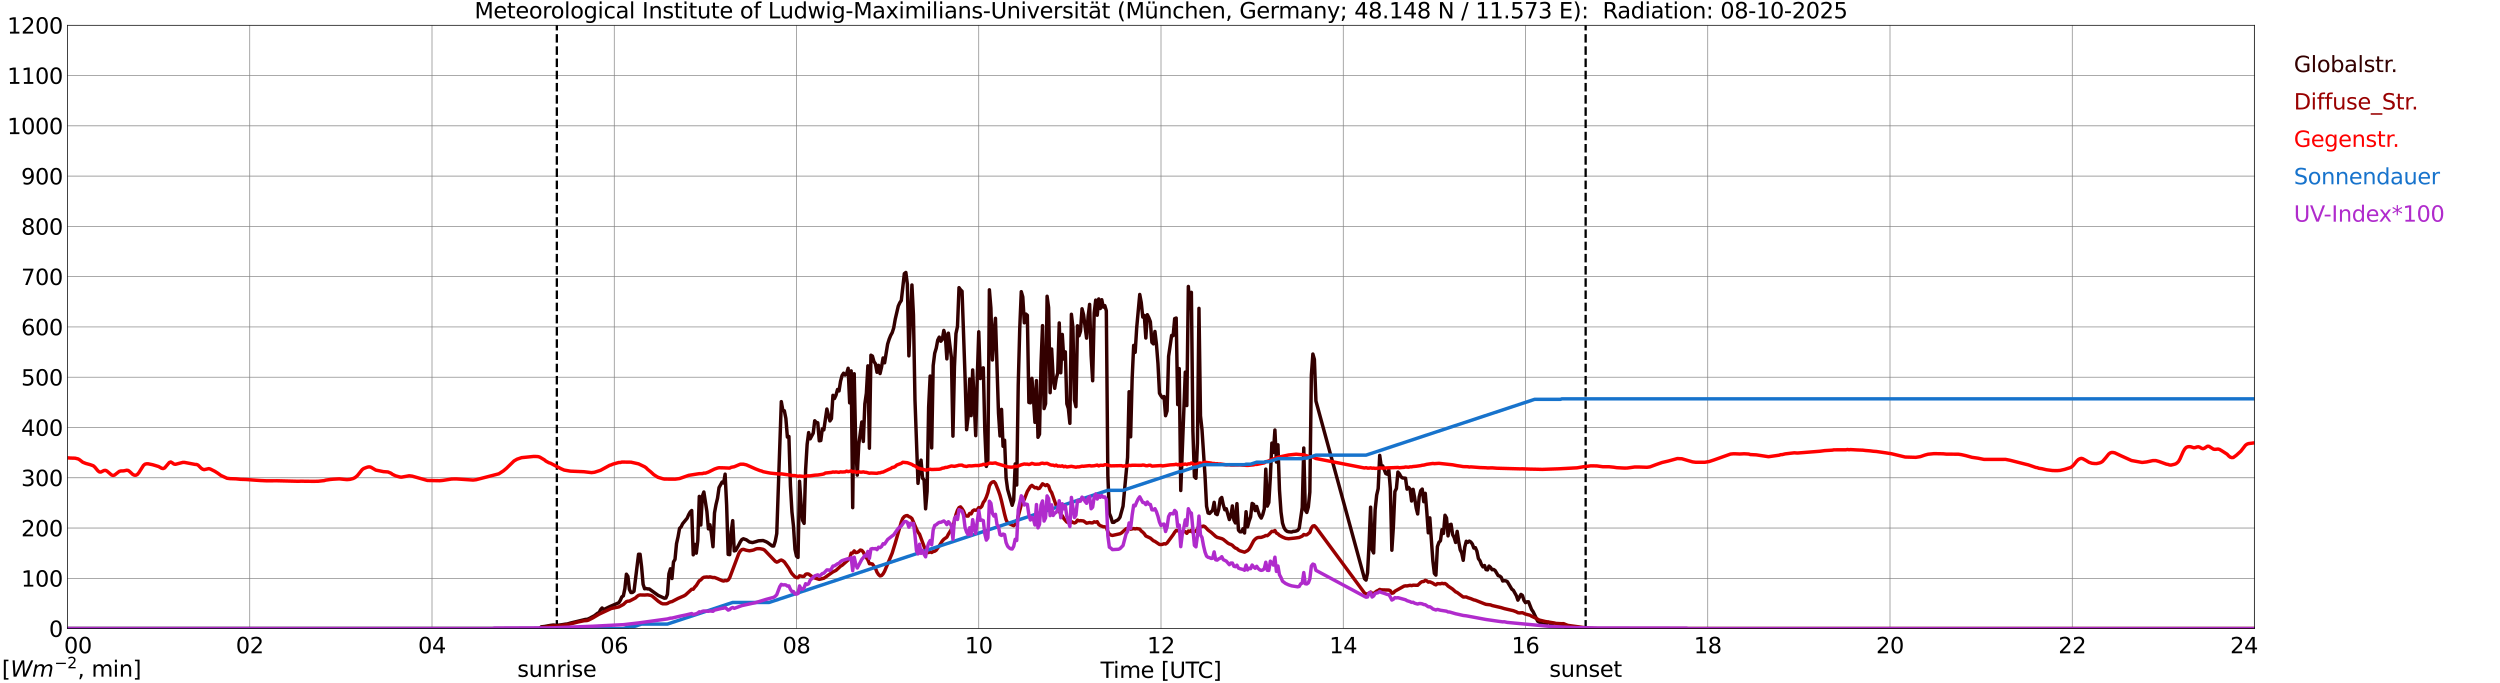 <?xml version="1.0" encoding="utf-8" standalone="no"?>
<!DOCTYPE svg PUBLIC "-//W3C//DTD SVG 1.1//EN"
  "http://www.w3.org/Graphics/SVG/1.1/DTD/svg11.dtd">
<svg xmlns:xlink="http://www.w3.org/1999/xlink" width="1085.4pt" height="296.64pt" viewBox="0 0 1085.4 296.64" xmlns="http://www.w3.org/2000/svg" version="1.1">
 <defs>
  <style type="text/css">*{stroke-linejoin: round; stroke-linecap: butt}</style>
 </defs>
 <g id="figure_1">
  <g id="patch_1">
   <path d="M 0 296.64 
L 1085.4 296.64 
L 1085.4 0 
L 0 0 
z
" style="fill: #ffffff"/>
  </g>
  <g id="axes_1">
   <g id="patch_2">
    <path d="M 29.306 272.909 
L 978.814 272.909 
L 978.814 10.976 
L 29.306 10.976 
z
" style="fill: #ffffff"/>
   </g>
   <g id="patch_3">
    <path d="M 978.814 272.909 
L 978.814 272.909 
L 978.814 10.976 
L 978.814 10.976 
z
" clip-path="url(#p907622a637)" style="fill: #d3d3d3; opacity: 0.25; stroke: #d3d3d3; stroke-linejoin: miter"/>
   </g>
   <g id="matplotlib.axis_1">
    <g id="xtick_1">
     <g id="line2d_1">
      <path d="M 29.306 272.909 
L 29.306 10.976 
" clip-path="url(#p907622a637)" style="fill: none; stroke: #808080; stroke-width: 0.3; stroke-linecap: square"/>
     </g>
     <g id="line2d_2"/>
     <g id="text_1">
      <!--    00 -->
      <g transform="translate(18.733 283.627) scale(0.095 -0.095)">
       <defs>
        <path id="DejaVuSans-20" transform="scale(0.016)"/>
        <path id="DejaVuSans-30" d="M 2034 4250 
Q 1547 4250 1301 3770 
Q 1056 3291 1056 2328 
Q 1056 1369 1301 889 
Q 1547 409 2034 409 
Q 2525 409 2770 889 
Q 3016 1369 3016 2328 
Q 3016 3291 2770 3770 
Q 2525 4250 2034 4250 
z
M 2034 4750 
Q 2819 4750 3233 4129 
Q 3647 3509 3647 2328 
Q 3647 1150 3233 529 
Q 2819 -91 2034 -91 
Q 1250 -91 836 529 
Q 422 1150 422 2328 
Q 422 3509 836 4129 
Q 1250 4750 2034 4750 
z
" transform="scale(0.016)"/>
       </defs>
       <use xlink:href="#DejaVuSans-20"/>
       <use xlink:href="#DejaVuSans-20" transform="translate(31.787 0)"/>
       <use xlink:href="#DejaVuSans-20" transform="translate(63.574 0)"/>
       <use xlink:href="#DejaVuSans-30" transform="translate(95.361 0)"/>
       <use xlink:href="#DejaVuSans-30" transform="translate(158.984 0)"/>
      </g>
     </g>
    </g>
    <g id="xtick_2">
     <g id="line2d_3">
      <path d="M 108.431 272.909 
L 108.431 10.976 
" clip-path="url(#p907622a637)" style="fill: none; stroke: #808080; stroke-width: 0.3; stroke-linecap: square"/>
     </g>
     <g id="line2d_4"/>
     <g id="text_2">
      <!-- 02 -->
      <g transform="translate(102.387 283.627) scale(0.095 -0.095)">
       <defs>
        <path id="DejaVuSans-32" d="M 1228 531 
L 3431 531 
L 3431 0 
L 469 0 
L 469 531 
Q 828 903 1448 1529 
Q 2069 2156 2228 2338 
Q 2531 2678 2651 2914 
Q 2772 3150 2772 3378 
Q 2772 3750 2511 3984 
Q 2250 4219 1831 4219 
Q 1534 4219 1204 4116 
Q 875 4013 500 3803 
L 500 4441 
Q 881 4594 1212 4672 
Q 1544 4750 1819 4750 
Q 2544 4750 2975 4387 
Q 3406 4025 3406 3419 
Q 3406 3131 3298 2873 
Q 3191 2616 2906 2266 
Q 2828 2175 2409 1742 
Q 1991 1309 1228 531 
z
" transform="scale(0.016)"/>
       </defs>
       <use xlink:href="#DejaVuSans-30"/>
       <use xlink:href="#DejaVuSans-32" transform="translate(63.623 0)"/>
      </g>
     </g>
    </g>
    <g id="xtick_3">
     <g id="line2d_5">
      <path d="M 187.557 272.909 
L 187.557 10.976 
" clip-path="url(#p907622a637)" style="fill: none; stroke: #808080; stroke-width: 0.3; stroke-linecap: square"/>
     </g>
     <g id="line2d_6"/>
     <g id="text_3">
      <!-- 04 -->
      <g transform="translate(181.513 283.627) scale(0.095 -0.095)">
       <defs>
        <path id="DejaVuSans-34" d="M 2419 4116 
L 825 1625 
L 2419 1625 
L 2419 4116 
z
M 2253 4666 
L 3047 4666 
L 3047 1625 
L 3713 1625 
L 3713 1100 
L 3047 1100 
L 3047 0 
L 2419 0 
L 2419 1100 
L 313 1100 
L 313 1709 
L 2253 4666 
z
" transform="scale(0.016)"/>
       </defs>
       <use xlink:href="#DejaVuSans-30"/>
       <use xlink:href="#DejaVuSans-34" transform="translate(63.623 0)"/>
      </g>
     </g>
    </g>
    <g id="xtick_4">
     <g id="line2d_7">
      <path d="M 266.683 272.909 
L 266.683 10.976 
" clip-path="url(#p907622a637)" style="fill: none; stroke: #808080; stroke-width: 0.3; stroke-linecap: square"/>
     </g>
     <g id="line2d_8"/>
     <g id="text_4">
      <!-- 06 -->
      <g transform="translate(260.638 283.627) scale(0.095 -0.095)">
       <defs>
        <path id="DejaVuSans-36" d="M 2113 2584 
Q 1688 2584 1439 2293 
Q 1191 2003 1191 1497 
Q 1191 994 1439 701 
Q 1688 409 2113 409 
Q 2538 409 2786 701 
Q 3034 994 3034 1497 
Q 3034 2003 2786 2293 
Q 2538 2584 2113 2584 
z
M 3366 4563 
L 3366 3988 
Q 3128 4100 2886 4159 
Q 2644 4219 2406 4219 
Q 1781 4219 1451 3797 
Q 1122 3375 1075 2522 
Q 1259 2794 1537 2939 
Q 1816 3084 2150 3084 
Q 2853 3084 3261 2657 
Q 3669 2231 3669 1497 
Q 3669 778 3244 343 
Q 2819 -91 2113 -91 
Q 1303 -91 875 529 
Q 447 1150 447 2328 
Q 447 3434 972 4092 
Q 1497 4750 2381 4750 
Q 2619 4750 2861 4703 
Q 3103 4656 3366 4563 
z
" transform="scale(0.016)"/>
       </defs>
       <use xlink:href="#DejaVuSans-30"/>
       <use xlink:href="#DejaVuSans-36" transform="translate(63.623 0)"/>
      </g>
     </g>
    </g>
    <g id="xtick_5">
     <g id="line2d_9">
      <path d="M 345.808 272.909 
L 345.808 10.976 
" clip-path="url(#p907622a637)" style="fill: none; stroke: #808080; stroke-width: 0.3; stroke-linecap: square"/>
     </g>
     <g id="line2d_10"/>
     <g id="text_5">
      <!-- 08 -->
      <g transform="translate(339.764 283.627) scale(0.095 -0.095)">
       <defs>
        <path id="DejaVuSans-38" d="M 2034 2216 
Q 1584 2216 1326 1975 
Q 1069 1734 1069 1313 
Q 1069 891 1326 650 
Q 1584 409 2034 409 
Q 2484 409 2743 651 
Q 3003 894 3003 1313 
Q 3003 1734 2745 1975 
Q 2488 2216 2034 2216 
z
M 1403 2484 
Q 997 2584 770 2862 
Q 544 3141 544 3541 
Q 544 4100 942 4425 
Q 1341 4750 2034 4750 
Q 2731 4750 3128 4425 
Q 3525 4100 3525 3541 
Q 3525 3141 3298 2862 
Q 3072 2584 2669 2484 
Q 3125 2378 3379 2068 
Q 3634 1759 3634 1313 
Q 3634 634 3220 271 
Q 2806 -91 2034 -91 
Q 1263 -91 848 271 
Q 434 634 434 1313 
Q 434 1759 690 2068 
Q 947 2378 1403 2484 
z
M 1172 3481 
Q 1172 3119 1398 2916 
Q 1625 2713 2034 2713 
Q 2441 2713 2670 2916 
Q 2900 3119 2900 3481 
Q 2900 3844 2670 4047 
Q 2441 4250 2034 4250 
Q 1625 4250 1398 4047 
Q 1172 3844 1172 3481 
z
" transform="scale(0.016)"/>
       </defs>
       <use xlink:href="#DejaVuSans-30"/>
       <use xlink:href="#DejaVuSans-38" transform="translate(63.623 0)"/>
      </g>
     </g>
    </g>
    <g id="xtick_6">
     <g id="line2d_11">
      <path d="M 424.934 272.909 
L 424.934 10.976 
" clip-path="url(#p907622a637)" style="fill: none; stroke: #808080; stroke-width: 0.3; stroke-linecap: square"/>
     </g>
     <g id="line2d_12"/>
     <g id="text_6">
      <!-- 10 -->
      <g transform="translate(418.89 283.627) scale(0.095 -0.095)">
       <defs>
        <path id="DejaVuSans-31" d="M 794 531 
L 1825 531 
L 1825 4091 
L 703 3866 
L 703 4441 
L 1819 4666 
L 2450 4666 
L 2450 531 
L 3481 531 
L 3481 0 
L 794 0 
L 794 531 
z
" transform="scale(0.016)"/>
       </defs>
       <use xlink:href="#DejaVuSans-31"/>
       <use xlink:href="#DejaVuSans-30" transform="translate(63.623 0)"/>
      </g>
     </g>
    </g>
    <g id="xtick_7">
     <g id="line2d_13">
      <path d="M 504.06 272.909 
L 504.06 10.976 
" clip-path="url(#p907622a637)" style="fill: none; stroke: #808080; stroke-width: 0.3; stroke-linecap: square"/>
     </g>
     <g id="line2d_14"/>
     <g id="text_7">
      <!-- 12 -->
      <g transform="translate(498.015 283.627) scale(0.095 -0.095)">
       <use xlink:href="#DejaVuSans-31"/>
       <use xlink:href="#DejaVuSans-32" transform="translate(63.623 0)"/>
      </g>
     </g>
    </g>
    <g id="xtick_8">
     <g id="line2d_15">
      <path d="M 583.185 272.909 
L 583.185 10.976 
" clip-path="url(#p907622a637)" style="fill: none; stroke: #808080; stroke-width: 0.3; stroke-linecap: square"/>
     </g>
     <g id="line2d_16"/>
     <g id="text_8">
      <!-- 14 -->
      <g transform="translate(577.141 283.627) scale(0.095 -0.095)">
       <use xlink:href="#DejaVuSans-31"/>
       <use xlink:href="#DejaVuSans-34" transform="translate(63.623 0)"/>
      </g>
     </g>
    </g>
    <g id="xtick_9">
     <g id="line2d_17">
      <path d="M 662.311 272.909 
L 662.311 10.976 
" clip-path="url(#p907622a637)" style="fill: none; stroke: #808080; stroke-width: 0.3; stroke-linecap: square"/>
     </g>
     <g id="line2d_18"/>
     <g id="text_9">
      <!-- 16 -->
      <g transform="translate(656.267 283.627) scale(0.095 -0.095)">
       <use xlink:href="#DejaVuSans-31"/>
       <use xlink:href="#DejaVuSans-36" transform="translate(63.623 0)"/>
      </g>
     </g>
    </g>
    <g id="xtick_10">
     <g id="line2d_19">
      <path d="M 741.437 272.909 
L 741.437 10.976 
" clip-path="url(#p907622a637)" style="fill: none; stroke: #808080; stroke-width: 0.3; stroke-linecap: square"/>
     </g>
     <g id="line2d_20"/>
     <g id="text_10">
      <!-- 18 -->
      <g transform="translate(735.392 283.627) scale(0.095 -0.095)">
       <use xlink:href="#DejaVuSans-31"/>
       <use xlink:href="#DejaVuSans-38" transform="translate(63.623 0)"/>
      </g>
     </g>
    </g>
    <g id="xtick_11">
     <g id="line2d_21">
      <path d="M 820.562 272.909 
L 820.562 10.976 
" clip-path="url(#p907622a637)" style="fill: none; stroke: #808080; stroke-width: 0.3; stroke-linecap: square"/>
     </g>
     <g id="line2d_22"/>
     <g id="text_11">
      <!-- 20 -->
      <g transform="translate(814.518 283.627) scale(0.095 -0.095)">
       <use xlink:href="#DejaVuSans-32"/>
       <use xlink:href="#DejaVuSans-30" transform="translate(63.623 0)"/>
      </g>
     </g>
    </g>
    <g id="xtick_12">
     <g id="line2d_23">
      <path d="M 899.688 272.909 
L 899.688 10.976 
" clip-path="url(#p907622a637)" style="fill: none; stroke: #808080; stroke-width: 0.3; stroke-linecap: square"/>
     </g>
     <g id="line2d_24"/>
     <g id="text_12">
      <!-- 22 -->
      <g transform="translate(893.644 283.627) scale(0.095 -0.095)">
       <use xlink:href="#DejaVuSans-32"/>
       <use xlink:href="#DejaVuSans-32" transform="translate(63.623 0)"/>
      </g>
     </g>
    </g>
    <g id="xtick_13">
     <g id="line2d_25">
      <path d="M 978.814 272.909 
L 978.814 10.976 
" clip-path="url(#p907622a637)" style="fill: none; stroke: #808080; stroke-width: 0.3; stroke-linecap: square"/>
     </g>
     <g id="line2d_26"/>
     <g id="text_13">
      <!-- 24    -->
      <g transform="translate(968.241 283.627) scale(0.095 -0.095)">
       <use xlink:href="#DejaVuSans-32"/>
       <use xlink:href="#DejaVuSans-34" transform="translate(63.623 0)"/>
       <use xlink:href="#DejaVuSans-20" transform="translate(127.246 0)"/>
       <use xlink:href="#DejaVuSans-20" transform="translate(159.033 0)"/>
       <use xlink:href="#DejaVuSans-20" transform="translate(190.82 0)"/>
      </g>
     </g>
    </g>
    <g id="text_14">
     <!-- Time [UTC] -->
     <g transform="translate(477.806 294.322) scale(0.095 -0.095)">
      <defs>
       <path id="DejaVuSans-54" d="M -19 4666 
L 3928 4666 
L 3928 4134 
L 2272 4134 
L 2272 0 
L 1638 0 
L 1638 4134 
L -19 4134 
L -19 4666 
z
" transform="scale(0.016)"/>
       <path id="DejaVuSans-69" d="M 603 3500 
L 1178 3500 
L 1178 0 
L 603 0 
L 603 3500 
z
M 603 4863 
L 1178 4863 
L 1178 4134 
L 603 4134 
L 603 4863 
z
" transform="scale(0.016)"/>
       <path id="DejaVuSans-6d" d="M 3328 2828 
Q 3544 3216 3844 3400 
Q 4144 3584 4550 3584 
Q 5097 3584 5394 3201 
Q 5691 2819 5691 2113 
L 5691 0 
L 5113 0 
L 5113 2094 
Q 5113 2597 4934 2840 
Q 4756 3084 4391 3084 
Q 3944 3084 3684 2787 
Q 3425 2491 3425 1978 
L 3425 0 
L 2847 0 
L 2847 2094 
Q 2847 2600 2669 2842 
Q 2491 3084 2119 3084 
Q 1678 3084 1418 2786 
Q 1159 2488 1159 1978 
L 1159 0 
L 581 0 
L 581 3500 
L 1159 3500 
L 1159 2956 
Q 1356 3278 1631 3431 
Q 1906 3584 2284 3584 
Q 2666 3584 2933 3390 
Q 3200 3197 3328 2828 
z
" transform="scale(0.016)"/>
       <path id="DejaVuSans-65" d="M 3597 1894 
L 3597 1613 
L 953 1613 
Q 991 1019 1311 708 
Q 1631 397 2203 397 
Q 2534 397 2845 478 
Q 3156 559 3463 722 
L 3463 178 
Q 3153 47 2828 -22 
Q 2503 -91 2169 -91 
Q 1331 -91 842 396 
Q 353 884 353 1716 
Q 353 2575 817 3079 
Q 1281 3584 2069 3584 
Q 2775 3584 3186 3129 
Q 3597 2675 3597 1894 
z
M 3022 2063 
Q 3016 2534 2758 2815 
Q 2500 3097 2075 3097 
Q 1594 3097 1305 2825 
Q 1016 2553 972 2059 
L 3022 2063 
z
" transform="scale(0.016)"/>
       <path id="DejaVuSans-5b" d="M 550 4863 
L 1875 4863 
L 1875 4416 
L 1125 4416 
L 1125 -397 
L 1875 -397 
L 1875 -844 
L 550 -844 
L 550 4863 
z
" transform="scale(0.016)"/>
       <path id="DejaVuSans-55" d="M 556 4666 
L 1191 4666 
L 1191 1831 
Q 1191 1081 1462 751 
Q 1734 422 2344 422 
Q 2950 422 3222 751 
Q 3494 1081 3494 1831 
L 3494 4666 
L 4128 4666 
L 4128 1753 
Q 4128 841 3676 375 
Q 3225 -91 2344 -91 
Q 1459 -91 1007 375 
Q 556 841 556 1753 
L 556 4666 
z
" transform="scale(0.016)"/>
       <path id="DejaVuSans-43" d="M 4122 4306 
L 4122 3641 
Q 3803 3938 3442 4084 
Q 3081 4231 2675 4231 
Q 1875 4231 1450 3742 
Q 1025 3253 1025 2328 
Q 1025 1406 1450 917 
Q 1875 428 2675 428 
Q 3081 428 3442 575 
Q 3803 722 4122 1019 
L 4122 359 
Q 3791 134 3420 21 
Q 3050 -91 2638 -91 
Q 1578 -91 968 557 
Q 359 1206 359 2328 
Q 359 3453 968 4101 
Q 1578 4750 2638 4750 
Q 3056 4750 3426 4639 
Q 3797 4528 4122 4306 
z
" transform="scale(0.016)"/>
       <path id="DejaVuSans-5d" d="M 1947 4863 
L 1947 -844 
L 622 -844 
L 622 -397 
L 1369 -397 
L 1369 4416 
L 622 4416 
L 622 4863 
L 1947 4863 
z
" transform="scale(0.016)"/>
      </defs>
      <use xlink:href="#DejaVuSans-54"/>
      <use xlink:href="#DejaVuSans-69" transform="translate(57.959 0)"/>
      <use xlink:href="#DejaVuSans-6d" transform="translate(85.742 0)"/>
      <use xlink:href="#DejaVuSans-65" transform="translate(183.154 0)"/>
      <use xlink:href="#DejaVuSans-20" transform="translate(244.678 0)"/>
      <use xlink:href="#DejaVuSans-5b" transform="translate(276.465 0)"/>
      <use xlink:href="#DejaVuSans-55" transform="translate(315.479 0)"/>
      <use xlink:href="#DejaVuSans-54" transform="translate(388.672 0)"/>
      <use xlink:href="#DejaVuSans-43" transform="translate(443.881 0)"/>
      <use xlink:href="#DejaVuSans-5d" transform="translate(513.705 0)"/>
     </g>
    </g>
   </g>
   <g id="matplotlib.axis_2">
    <g id="ytick_1">
     <g id="line2d_27">
      <path d="M 29.306 272.909 
L 978.814 272.909 
" clip-path="url(#p907622a637)" style="fill: none; stroke: #808080; stroke-width: 0.3; stroke-linecap: square"/>
     </g>
     <g id="line2d_28"/>
     <g id="text_15">
      <!-- 0 -->
      <g transform="translate(21.261 276.518) scale(0.095 -0.095)">
       <use xlink:href="#DejaVuSans-30"/>
      </g>
     </g>
    </g>
    <g id="ytick_2">
     <g id="line2d_29">
      <path d="M 29.306 251.081 
L 978.814 251.081 
" clip-path="url(#p907622a637)" style="fill: none; stroke: #808080; stroke-width: 0.3; stroke-linecap: square"/>
     </g>
     <g id="line2d_30"/>
     <g id="text_16">
      <!-- 100 -->
      <g transform="translate(9.173 254.69) scale(0.095 -0.095)">
       <use xlink:href="#DejaVuSans-31"/>
       <use xlink:href="#DejaVuSans-30" transform="translate(63.623 0)"/>
       <use xlink:href="#DejaVuSans-30" transform="translate(127.246 0)"/>
      </g>
     </g>
    </g>
    <g id="ytick_3">
     <g id="line2d_31">
      <path d="M 29.306 229.253 
L 978.814 229.253 
" clip-path="url(#p907622a637)" style="fill: none; stroke: #808080; stroke-width: 0.3; stroke-linecap: square"/>
     </g>
     <g id="line2d_32"/>
     <g id="text_17">
      <!-- 200 -->
      <g transform="translate(9.173 232.863) scale(0.095 -0.095)">
       <use xlink:href="#DejaVuSans-32"/>
       <use xlink:href="#DejaVuSans-30" transform="translate(63.623 0)"/>
       <use xlink:href="#DejaVuSans-30" transform="translate(127.246 0)"/>
      </g>
     </g>
    </g>
    <g id="ytick_4">
     <g id="line2d_33">
      <path d="M 29.306 207.426 
L 978.814 207.426 
" clip-path="url(#p907622a637)" style="fill: none; stroke: #808080; stroke-width: 0.3; stroke-linecap: square"/>
     </g>
     <g id="line2d_34"/>
     <g id="text_18">
      <!-- 300 -->
      <g transform="translate(9.173 211.035) scale(0.095 -0.095)">
       <defs>
        <path id="DejaVuSans-33" d="M 2597 2516 
Q 3050 2419 3304 2112 
Q 3559 1806 3559 1356 
Q 3559 666 3084 287 
Q 2609 -91 1734 -91 
Q 1441 -91 1130 -33 
Q 819 25 488 141 
L 488 750 
Q 750 597 1062 519 
Q 1375 441 1716 441 
Q 2309 441 2620 675 
Q 2931 909 2931 1356 
Q 2931 1769 2642 2001 
Q 2353 2234 1838 2234 
L 1294 2234 
L 1294 2753 
L 1863 2753 
Q 2328 2753 2575 2939 
Q 2822 3125 2822 3475 
Q 2822 3834 2567 4026 
Q 2313 4219 1838 4219 
Q 1578 4219 1281 4162 
Q 984 4106 628 3988 
L 628 4550 
Q 988 4650 1302 4700 
Q 1616 4750 1894 4750 
Q 2613 4750 3031 4423 
Q 3450 4097 3450 3541 
Q 3450 3153 3228 2886 
Q 3006 2619 2597 2516 
z
" transform="scale(0.016)"/>
       </defs>
       <use xlink:href="#DejaVuSans-33"/>
       <use xlink:href="#DejaVuSans-30" transform="translate(63.623 0)"/>
       <use xlink:href="#DejaVuSans-30" transform="translate(127.246 0)"/>
      </g>
     </g>
    </g>
    <g id="ytick_5">
     <g id="line2d_35">
      <path d="M 29.306 185.598 
L 978.814 185.598 
" clip-path="url(#p907622a637)" style="fill: none; stroke: #808080; stroke-width: 0.3; stroke-linecap: square"/>
     </g>
     <g id="line2d_36"/>
     <g id="text_19">
      <!-- 400 -->
      <g transform="translate(9.173 189.207) scale(0.095 -0.095)">
       <use xlink:href="#DejaVuSans-34"/>
       <use xlink:href="#DejaVuSans-30" transform="translate(63.623 0)"/>
       <use xlink:href="#DejaVuSans-30" transform="translate(127.246 0)"/>
      </g>
     </g>
    </g>
    <g id="ytick_6">
     <g id="line2d_37">
      <path d="M 29.306 163.77 
L 978.814 163.77 
" clip-path="url(#p907622a637)" style="fill: none; stroke: #808080; stroke-width: 0.3; stroke-linecap: square"/>
     </g>
     <g id="line2d_38"/>
     <g id="text_20">
      <!-- 500 -->
      <g transform="translate(9.173 167.379) scale(0.095 -0.095)">
       <defs>
        <path id="DejaVuSans-35" d="M 691 4666 
L 3169 4666 
L 3169 4134 
L 1269 4134 
L 1269 2991 
Q 1406 3038 1543 3061 
Q 1681 3084 1819 3084 
Q 2600 3084 3056 2656 
Q 3513 2228 3513 1497 
Q 3513 744 3044 326 
Q 2575 -91 1722 -91 
Q 1428 -91 1123 -41 
Q 819 9 494 109 
L 494 744 
Q 775 591 1075 516 
Q 1375 441 1709 441 
Q 2250 441 2565 725 
Q 2881 1009 2881 1497 
Q 2881 1984 2565 2268 
Q 2250 2553 1709 2553 
Q 1456 2553 1204 2497 
Q 953 2441 691 2322 
L 691 4666 
z
" transform="scale(0.016)"/>
       </defs>
       <use xlink:href="#DejaVuSans-35"/>
       <use xlink:href="#DejaVuSans-30" transform="translate(63.623 0)"/>
       <use xlink:href="#DejaVuSans-30" transform="translate(127.246 0)"/>
      </g>
     </g>
    </g>
    <g id="ytick_7">
     <g id="line2d_39">
      <path d="M 29.306 141.942 
L 978.814 141.942 
" clip-path="url(#p907622a637)" style="fill: none; stroke: #808080; stroke-width: 0.3; stroke-linecap: square"/>
     </g>
     <g id="line2d_40"/>
     <g id="text_21">
      <!-- 600 -->
      <g transform="translate(9.173 145.551) scale(0.095 -0.095)">
       <use xlink:href="#DejaVuSans-36"/>
       <use xlink:href="#DejaVuSans-30" transform="translate(63.623 0)"/>
       <use xlink:href="#DejaVuSans-30" transform="translate(127.246 0)"/>
      </g>
     </g>
    </g>
    <g id="ytick_8">
     <g id="line2d_41">
      <path d="M 29.306 120.114 
L 978.814 120.114 
" clip-path="url(#p907622a637)" style="fill: none; stroke: #808080; stroke-width: 0.3; stroke-linecap: square"/>
     </g>
     <g id="line2d_42"/>
     <g id="text_22">
      <!-- 700 -->
      <g transform="translate(9.173 123.724) scale(0.095 -0.095)">
       <defs>
        <path id="DejaVuSans-37" d="M 525 4666 
L 3525 4666 
L 3525 4397 
L 1831 0 
L 1172 0 
L 2766 4134 
L 525 4134 
L 525 4666 
z
" transform="scale(0.016)"/>
       </defs>
       <use xlink:href="#DejaVuSans-37"/>
       <use xlink:href="#DejaVuSans-30" transform="translate(63.623 0)"/>
       <use xlink:href="#DejaVuSans-30" transform="translate(127.246 0)"/>
      </g>
     </g>
    </g>
    <g id="ytick_9">
     <g id="line2d_43">
      <path d="M 29.306 98.287 
L 978.814 98.287 
" clip-path="url(#p907622a637)" style="fill: none; stroke: #808080; stroke-width: 0.3; stroke-linecap: square"/>
     </g>
     <g id="line2d_44"/>
     <g id="text_23">
      <!-- 800 -->
      <g transform="translate(9.173 101.896) scale(0.095 -0.095)">
       <use xlink:href="#DejaVuSans-38"/>
       <use xlink:href="#DejaVuSans-30" transform="translate(63.623 0)"/>
       <use xlink:href="#DejaVuSans-30" transform="translate(127.246 0)"/>
      </g>
     </g>
    </g>
    <g id="ytick_10">
     <g id="line2d_45">
      <path d="M 29.306 76.459 
L 978.814 76.459 
" clip-path="url(#p907622a637)" style="fill: none; stroke: #808080; stroke-width: 0.3; stroke-linecap: square"/>
     </g>
     <g id="line2d_46"/>
     <g id="text_24">
      <!-- 900 -->
      <g transform="translate(9.173 80.068) scale(0.095 -0.095)">
       <defs>
        <path id="DejaVuSans-39" d="M 703 97 
L 703 672 
Q 941 559 1184 500 
Q 1428 441 1663 441 
Q 2288 441 2617 861 
Q 2947 1281 2994 2138 
Q 2813 1869 2534 1725 
Q 2256 1581 1919 1581 
Q 1219 1581 811 2004 
Q 403 2428 403 3163 
Q 403 3881 828 4315 
Q 1253 4750 1959 4750 
Q 2769 4750 3195 4129 
Q 3622 3509 3622 2328 
Q 3622 1225 3098 567 
Q 2575 -91 1691 -91 
Q 1453 -91 1209 -44 
Q 966 3 703 97 
z
M 1959 2075 
Q 2384 2075 2632 2365 
Q 2881 2656 2881 3163 
Q 2881 3666 2632 3958 
Q 2384 4250 1959 4250 
Q 1534 4250 1286 3958 
Q 1038 3666 1038 3163 
Q 1038 2656 1286 2365 
Q 1534 2075 1959 2075 
z
" transform="scale(0.016)"/>
       </defs>
       <use xlink:href="#DejaVuSans-39"/>
       <use xlink:href="#DejaVuSans-30" transform="translate(63.623 0)"/>
       <use xlink:href="#DejaVuSans-30" transform="translate(127.246 0)"/>
      </g>
     </g>
    </g>
    <g id="ytick_11">
     <g id="line2d_47">
      <path d="M 29.306 54.631 
L 978.814 54.631 
" clip-path="url(#p907622a637)" style="fill: none; stroke: #808080; stroke-width: 0.3; stroke-linecap: square"/>
     </g>
     <g id="line2d_48"/>
     <g id="text_25">
      <!-- 1000 -->
      <g transform="translate(3.128 58.24) scale(0.095 -0.095)">
       <use xlink:href="#DejaVuSans-31"/>
       <use xlink:href="#DejaVuSans-30" transform="translate(63.623 0)"/>
       <use xlink:href="#DejaVuSans-30" transform="translate(127.246 0)"/>
       <use xlink:href="#DejaVuSans-30" transform="translate(190.869 0)"/>
      </g>
     </g>
    </g>
    <g id="ytick_12">
     <g id="line2d_49">
      <path d="M 29.306 32.803 
L 978.814 32.803 
" clip-path="url(#p907622a637)" style="fill: none; stroke: #808080; stroke-width: 0.3; stroke-linecap: square"/>
     </g>
     <g id="line2d_50"/>
     <g id="text_26">
      <!-- 1100 -->
      <g transform="translate(3.128 36.413) scale(0.095 -0.095)">
       <use xlink:href="#DejaVuSans-31"/>
       <use xlink:href="#DejaVuSans-31" transform="translate(63.623 0)"/>
       <use xlink:href="#DejaVuSans-30" transform="translate(127.246 0)"/>
       <use xlink:href="#DejaVuSans-30" transform="translate(190.869 0)"/>
      </g>
     </g>
    </g>
    <g id="ytick_13">
     <g id="line2d_51">
      <path d="M 29.306 10.976 
L 978.814 10.976 
" clip-path="url(#p907622a637)" style="fill: none; stroke: #808080; stroke-width: 0.3; stroke-linecap: square"/>
     </g>
     <g id="line2d_52"/>
     <g id="text_27">
      <!-- 1200 -->
      <g transform="translate(3.128 14.585) scale(0.095 -0.095)">
       <use xlink:href="#DejaVuSans-31"/>
       <use xlink:href="#DejaVuSans-32" transform="translate(63.623 0)"/>
       <use xlink:href="#DejaVuSans-30" transform="translate(127.246 0)"/>
       <use xlink:href="#DejaVuSans-30" transform="translate(190.869 0)"/>
      </g>
     </g>
    </g>
   </g>
   <g id="line2d_53">
    <path d="M 241.758 272.909 
L 241.758 10.976 
" clip-path="url(#p907622a637)" style="fill: none; stroke-dasharray: 3.7,1.6; stroke-dashoffset: 0; stroke: #000000"/>
   </g>
   <g id="line2d_54">
    <path d="M 688.423 272.909 
L 688.423 10.976 
" clip-path="url(#p907622a637)" style="fill: none; stroke-dasharray: 3.7,1.6; stroke-dashoffset: 0; stroke: #000000"/>
   </g>
   <g id="line2d_55">
    <path d="M 29.306 272.909 
L 234.373 272.909 
L 235.033 272.134 
L 236.351 271.999 
L 237.67 271.763 
L 238.989 271.527 
L 240.308 271.357 
L 241.626 271.51 
L 243.604 271.289 
L 245.583 270.968 
L 246.242 270.936 
L 247.561 270.53 
L 254.155 268.927 
L 254.814 268.892 
L 255.473 268.689 
L 258.111 267.306 
L 259.43 266.26 
L 260.089 265.954 
L 260.748 264.706 
L 261.408 263.964 
L 262.067 264.673 
L 264.705 263.39 
L 268.661 261.685 
L 269.32 260.62 
L 269.98 259.135 
L 270.639 258.679 
L 271.298 255.506 
L 271.958 249.293 
L 272.617 250.256 
L 273.277 255.944 
L 273.936 257.26 
L 274.595 257.228 
L 275.255 256.704 
L 276.573 245.984 
L 277.233 240.632 
L 277.892 240.632 
L 278.552 246.12 
L 279.211 253.7 
L 279.87 255.623 
L 280.53 255.506 
L 281.189 255.691 
L 281.849 255.674 
L 283.827 257.11 
L 285.805 258.526 
L 288.442 259.727 
L 289.102 259.624 
L 289.761 258.055 
L 290.42 249.125 
L 291.08 246.947 
L 291.739 251.166 
L 292.399 243.976 
L 293.058 242.878 
L 293.717 236.024 
L 294.377 233.086 
L 295.036 229.391 
L 295.696 228.782 
L 296.355 227.398 
L 298.333 224.984 
L 298.992 223.447 
L 299.652 222.299 
L 300.311 221.642 
L 300.971 240.885 
L 301.63 236.345 
L 302.289 240.161 
L 302.949 234.758 
L 303.608 215.513 
L 304.267 227.939 
L 304.927 215.463 
L 305.586 213.605 
L 306.905 222.063 
L 307.564 229.609 
L 308.224 227.837 
L 308.883 231.72 
L 309.543 237.358 
L 310.202 222.705 
L 310.861 219.075 
L 311.521 216.307 
L 312.18 211.682 
L 313.499 209.285 
L 314.158 209.707 
L 314.818 205.858 
L 315.477 219.363 
L 316.136 240.684 
L 316.796 240.802 
L 317.455 230.842 
L 318.114 226.047 
L 318.774 239.198 
L 319.433 238.962 
L 320.752 236.548 
L 321.411 235.232 
L 322.071 234.269 
L 322.73 233.914 
L 324.049 234.37 
L 325.368 235.3 
L 326.686 235.568 
L 328.005 235.214 
L 329.324 234.793 
L 331.302 234.673 
L 332.621 235.197 
L 333.28 235.568 
L 335.258 237.055 
L 335.918 237.055 
L 336.577 235.011 
L 337.236 231.652 
L 339.215 174.374 
L 339.874 178.137 
L 340.533 178.34 
L 341.193 181.667 
L 341.852 189.769 
L 342.512 189.498 
L 343.171 210.922 
L 343.83 222.249 
L 344.49 228.428 
L 345.149 238.473 
L 345.808 241.477 
L 346.468 242.018 
L 347.127 208.964 
L 347.787 218.872 
L 348.446 225.911 
L 349.105 227.23 
L 349.765 203.966 
L 350.424 192.91 
L 351.083 187.811 
L 351.743 190.529 
L 353.062 188.064 
L 353.721 182.679 
L 354.38 183.389 
L 355.04 183.557 
L 355.699 191.391 
L 356.359 191.256 
L 357.018 186.174 
L 357.677 186.63 
L 358.996 177.58 
L 360.315 182.747 
L 360.974 181.75 
L 361.634 171.639 
L 362.293 173.023 
L 362.952 171.589 
L 363.612 169.107 
L 364.271 169.731 
L 364.93 165.527 
L 365.59 163.045 
L 366.249 162.033 
L 366.909 162.827 
L 367.568 162.218 
L 368.227 159.889 
L 368.887 174.913 
L 369.546 161.02 
L 370.206 220.409 
L 370.865 162.268 
L 371.524 193.231 
L 372.184 206.28 
L 372.843 192.978 
L 374.162 183.203 
L 374.821 191.659 
L 375.481 175.369 
L 376.14 170.709 
L 376.799 158.826 
L 377.459 194.597 
L 378.118 154.216 
L 378.777 154.605 
L 379.437 157.001 
L 380.096 157.949 
L 380.756 161.629 
L 381.415 158.606 
L 382.074 162.185 
L 382.734 159.365 
L 383.393 155.414 
L 384.053 157.525 
L 385.371 149.405 
L 386.031 147.279 
L 386.69 145.625 
L 387.349 144.426 
L 388.009 142.383 
L 388.668 138.6 
L 389.987 132.912 
L 390.646 131.461 
L 391.306 130.48 
L 392.624 118.816 
L 393.284 118.294 
L 393.943 123.373 
L 394.603 154.504 
L 395.921 123.729 
L 396.581 136.76 
L 397.24 173.496 
L 398.559 209.857 
L 399.218 203.003 
L 399.878 199.779 
L 400.537 207.631 
L 401.196 208.355 
L 401.856 220.915 
L 402.515 213.284 
L 403.175 176.803 
L 403.834 163.266 
L 404.493 194.479 
L 405.153 158.723 
L 405.812 153.373 
L 406.471 151.178 
L 407.131 147.65 
L 407.79 146.367 
L 408.45 148.157 
L 409.109 147.397 
L 409.768 143.464 
L 410.428 145.793 
L 411.087 155.82 
L 411.746 144.645 
L 413.065 155.246 
L 413.725 189.363 
L 414.384 159.215 
L 415.043 144.797 
L 415.703 141.709 
L 416.362 124.893 
L 417.022 125.805 
L 417.681 126.447 
L 419 163.975 
L 419.659 186.563 
L 420.318 181.075 
L 420.978 164.549 
L 421.637 180.451 
L 422.297 160.616 
L 423.615 189.145 
L 424.275 164.379 
L 424.934 144.055 
L 425.593 164.346 
L 426.253 160.042 
L 426.912 159.703 
L 427.572 187.084 
L 428.231 202.497 
L 428.89 199.729 
L 429.55 125.822 
L 430.209 133.757 
L 430.869 156.294 
L 431.528 145.118 
L 432.187 138.197 
L 433.506 179.388 
L 434.165 189.28 
L 434.825 177.748 
L 435.484 193.753 
L 436.144 191.12 
L 436.803 207.511 
L 437.462 212.457 
L 439.44 219.378 
L 440.1 217.202 
L 440.759 201.416 
L 441.419 210.584 
L 442.078 167.046 
L 442.737 142.416 
L 443.397 126.632 
L 444.056 128.929 
L 444.716 140.155 
L 445.375 136.339 
L 446.034 136.896 
L 446.694 174.728 
L 447.353 174.88 
L 448.012 164.261 
L 448.672 172.702 
L 449.331 183.371 
L 449.991 165.241 
L 450.65 189.854 
L 451.309 188.52 
L 451.969 157.778 
L 452.628 141.37 
L 453.287 177.395 
L 453.947 175.284 
L 454.606 128.625 
L 455.266 133.536 
L 455.925 170.491 
L 456.584 151.516 
L 457.244 164.093 
L 457.903 168.6 
L 458.563 164.346 
L 459.222 161.965 
L 459.881 140.205 
L 460.541 161.847 
L 461.2 145.201 
L 461.859 155.905 
L 462.519 152.749 
L 463.178 175.302 
L 463.838 177.395 
L 464.497 183.793 
L 465.156 136.442 
L 465.816 142.163 
L 466.475 173.697 
L 467.134 176.568 
L 467.794 141.438 
L 468.453 145.793 
L 469.113 143.767 
L 469.772 134.06 
L 470.431 136.61 
L 471.75 146.805 
L 472.409 137.387 
L 473.069 132.152 
L 473.728 154.369 
L 474.388 165.309 
L 475.047 135.933 
L 475.706 130.295 
L 476.366 136.863 
L 477.025 129.789 
L 477.685 133.96 
L 478.344 130.127 
L 479.003 133.351 
L 479.663 132.694 
L 480.322 134.92 
L 480.981 206.347 
L 481.641 222.873 
L 482.3 224.495 
L 482.96 226.774 
L 483.619 226.774 
L 484.278 226.217 
L 484.938 225.964 
L 485.597 225.473 
L 486.256 224.545 
L 487.575 219.784 
L 489.553 198.598 
L 490.213 170.069 
L 490.872 189.651 
L 491.532 164.429 
L 492.191 149.962 
L 492.85 152.967 
L 493.51 142.265 
L 494.828 127.848 
L 495.488 131.375 
L 496.147 137.673 
L 496.807 136.963 
L 497.466 146.755 
L 498.125 136.627 
L 498.785 137.961 
L 499.444 139.681 
L 500.103 148.646 
L 500.763 149.305 
L 501.422 143.902 
L 502.082 149.473 
L 502.741 157.813 
L 503.4 170.727 
L 504.06 171.857 
L 504.719 172.719 
L 505.379 172.163 
L 506.038 180.484 
L 506.697 178.39 
L 507.357 154.707 
L 508.675 145.625 
L 509.335 145.742 
L 509.994 138.347 
L 510.654 138.079 
L 511.313 175.655 
L 511.972 160.024 
L 512.632 212.965 
L 514.61 161.561 
L 515.269 176.079 
L 515.929 124.371 
L 516.588 133.96 
L 517.247 126.92 
L 517.907 187.152 
L 518.566 206.972 
L 519.226 207.663 
L 519.885 192.369 
L 520.544 133.875 
L 521.204 180.551 
L 521.863 186.613 
L 523.182 206.736 
L 523.841 219.784 
L 524.501 222.705 
L 525.16 222.925 
L 526.479 221.524 
L 527.138 218.097 
L 527.797 223.026 
L 528.457 223.432 
L 529.116 221.118 
L 529.776 216.661 
L 530.435 215.986 
L 531.094 219.143 
L 531.754 221.321 
L 532.413 220.882 
L 533.732 225.575 
L 534.391 224.071 
L 535.051 219.649 
L 535.71 225.761 
L 536.369 227.044 
L 537.029 218.654 
L 537.688 230.166 
L 538.348 230.893 
L 539.007 230.893 
L 539.666 229.559 
L 540.326 231.416 
L 540.985 222.166 
L 541.644 228.732 
L 542.304 226.267 
L 542.963 224.41 
L 543.623 218.569 
L 544.282 218.975 
L 544.941 221.675 
L 545.601 219.885 
L 546.26 222.131 
L 546.919 223.921 
L 547.579 224.934 
L 548.238 223.414 
L 548.898 220.95 
L 549.557 203.68 
L 550.216 219.734 
L 550.876 218.165 
L 551.535 207.107 
L 552.195 192.369 
L 552.854 196.42 
L 553.513 186.696 
L 554.173 200.607 
L 554.832 193.111 
L 555.491 212.695 
L 556.151 222.231 
L 556.81 227.095 
L 557.47 229.12 
L 558.129 230.15 
L 558.788 230.69 
L 559.448 230.875 
L 560.766 230.993 
L 561.426 230.724 
L 562.085 230.69 
L 562.745 230.539 
L 563.404 230.268 
L 564.063 229.373 
L 565.382 220.308 
L 566.042 194.512 
L 566.701 221.472 
L 567.36 222.484 
L 568.02 220.138 
L 568.679 213.657 
L 569.338 162.842 
L 569.998 153.71 
L 570.657 156.041 
L 571.317 174.086 
L 592.417 251.234 
L 593.076 251.858 
L 593.736 248.717 
L 594.395 236.14 
L 595.054 220.188 
L 595.714 238.606 
L 596.373 240.073 
L 597.032 221.336 
L 597.692 214.971 
L 598.351 212.118 
L 599.011 197.719 
L 599.67 202.311 
L 600.329 202.294 
L 601.648 205.603 
L 602.307 205.889 
L 602.967 203.966 
L 603.626 212.101 
L 604.286 238.892 
L 604.945 228.714 
L 605.604 213.419 
L 606.264 212.101 
L 606.923 204.961 
L 607.582 205.738 
L 608.242 206.969 
L 608.901 207.493 
L 610.22 207.629 
L 610.879 212.372 
L 611.539 211.612 
L 612.198 212.372 
L 612.858 217.521 
L 613.517 212.457 
L 614.176 216.087 
L 614.836 220.474 
L 615.495 223.142 
L 616.154 215.714 
L 616.814 213.013 
L 617.473 212.339 
L 618.133 217.824 
L 618.792 214.179 
L 619.451 222.061 
L 620.111 231.329 
L 620.77 224.831 
L 622.089 243.518 
L 622.748 248.97 
L 623.408 249.697 
L 624.067 237.323 
L 624.726 235.483 
L 625.386 234.774 
L 626.045 229.963 
L 626.705 231.6 
L 627.364 223.7 
L 628.023 224.864 
L 628.683 232.663 
L 629.342 227.902 
L 630.001 227.616 
L 630.661 232.089 
L 631.32 233.305 
L 631.98 235.516 
L 632.639 230.705 
L 633.298 235.094 
L 633.958 238.707 
L 634.617 240.091 
L 635.276 243.265 
L 635.936 237.526 
L 636.595 234.994 
L 637.255 235.465 
L 637.914 234.926 
L 638.573 235.33 
L 639.233 236.192 
L 639.892 237.947 
L 640.552 237.779 
L 641.211 239.314 
L 641.87 242.522 
L 642.53 243.417 
L 643.189 245.105 
L 643.848 246.117 
L 644.508 245.528 
L 645.167 247.283 
L 645.827 247.434 
L 646.486 245.764 
L 647.145 246.371 
L 647.805 247.351 
L 648.464 247.248 
L 649.123 247.704 
L 650.442 249.9 
L 651.102 250.101 
L 651.761 250.625 
L 652.42 252.247 
L 653.08 252.111 
L 653.739 252.179 
L 654.399 252.482 
L 656.377 255.809 
L 657.036 256.28 
L 658.355 258.644 
L 659.014 260.552 
L 660.333 258.07 
L 660.992 258.526 
L 661.652 260.687 
L 662.311 261.648 
L 662.97 261.262 
L 663.63 261.277 
L 664.949 264.621 
L 665.608 265.566 
L 667.586 269.667 
L 668.905 270.545 
L 670.224 271.051 
L 670.883 271.019 
L 671.542 270.748 
L 672.202 270.191 
L 672.861 270.545 
L 673.521 271.372 
L 674.839 271.861 
L 676.817 271.728 
L 677.477 271.608 
L 678.136 270.984 
L 678.796 271.169 
L 679.455 272.049 
L 680.114 272.673 
L 680.774 272.909 
L 978.154 272.909 
L 978.154 272.909 
" clip-path="url(#p907622a637)" style="fill: none; stroke: #330000; stroke-width: 1.5; stroke-linecap: square"/>
   </g>
   <g id="line2d_56">
    <path d="M 29.306 272.909 
L 234.373 272.909 
L 235.033 272.407 
L 237.011 272.223 
L 238.329 271.9 
L 241.626 271.717 
L 242.286 271.763 
L 246.901 271.075 
L 250.858 270.062 
L 252.176 269.787 
L 253.495 269.512 
L 254.814 269.421 
L 255.473 269.235 
L 257.451 268.225 
L 260.089 266.662 
L 265.364 264.182 
L 268.661 263.492 
L 270.639 262.436 
L 271.958 261.194 
L 272.617 261.01 
L 273.277 260.965 
L 275.914 259.585 
L 276.573 258.943 
L 277.233 258.483 
L 277.892 258.299 
L 279.87 258.345 
L 281.189 258.254 
L 282.508 258.483 
L 283.167 258.804 
L 284.486 259.908 
L 285.805 261.056 
L 287.124 261.929 
L 287.783 262.159 
L 289.102 262.159 
L 289.761 262.021 
L 290.42 261.609 
L 291.08 261.331 
L 291.739 261.194 
L 294.377 259.817 
L 297.014 258.666 
L 297.674 258.254 
L 300.311 255.818 
L 300.971 255.818 
L 301.63 254.899 
L 302.289 254.209 
L 303.608 252.142 
L 304.267 251.773 
L 304.927 251.04 
L 305.586 250.625 
L 306.905 250.487 
L 307.564 250.579 
L 308.224 250.441 
L 309.543 250.762 
L 310.202 250.717 
L 311.521 251.223 
L 313.499 252.096 
L 314.158 252.279 
L 314.818 252.004 
L 315.477 252.142 
L 316.136 251.819 
L 316.796 250.854 
L 320.752 240.331 
L 321.411 239.229 
L 322.071 238.63 
L 322.73 238.493 
L 324.049 238.908 
L 325.368 239.137 
L 326.686 238.908 
L 327.346 238.722 
L 328.005 238.401 
L 328.665 238.218 
L 329.983 238.218 
L 331.302 238.493 
L 331.961 238.862 
L 336.577 243.686 
L 337.236 244.055 
L 337.896 243.823 
L 338.555 243.365 
L 339.215 243.136 
L 339.874 243.457 
L 340.533 243.961 
L 342.512 246.766 
L 343.171 248.051 
L 343.83 249.062 
L 345.149 250.441 
L 345.808 250.762 
L 346.468 250.808 
L 347.127 249.981 
L 348.446 250.258 
L 349.105 250.212 
L 349.765 249.339 
L 350.424 249.154 
L 351.083 249.248 
L 353.062 250.717 
L 355.699 251.544 
L 357.677 251.04 
L 358.337 250.625 
L 359.655 249.66 
L 361.634 248.281 
L 362.952 247.639 
L 364.271 246.443 
L 364.93 245.801 
L 365.59 245.432 
L 368.887 242.538 
L 369.546 240.148 
L 370.206 240.102 
L 370.865 239.183 
L 371.524 239.918 
L 372.184 239.827 
L 372.843 239.458 
L 373.502 238.816 
L 374.162 238.954 
L 374.821 239.735 
L 375.481 241.066 
L 376.799 243.088 
L 377.459 244.742 
L 378.118 244.742 
L 378.777 244.882 
L 380.096 246.812 
L 380.756 248.42 
L 381.415 249.431 
L 382.074 250.027 
L 382.734 249.889 
L 383.393 249.154 
L 384.053 248.006 
L 387.349 240.148 
L 388.668 235.828 
L 391.306 226.638 
L 391.965 225.03 
L 392.624 224.248 
L 393.284 223.927 
L 393.943 223.833 
L 394.603 224.294 
L 395.262 224.569 
L 395.921 225.121 
L 397.899 229.716 
L 398.559 231.05 
L 399.218 231.923 
L 401.856 239.045 
L 402.515 239.918 
L 403.175 239.872 
L 403.834 239.595 
L 404.493 239.872 
L 405.153 239.458 
L 405.812 239.32 
L 406.471 238.862 
L 407.79 236.976 
L 409.109 234.863 
L 409.768 234.127 
L 411.087 233.208 
L 411.746 231.923 
L 413.725 228.751 
L 415.043 223.421 
L 415.703 221.537 
L 416.362 220.387 
L 417.022 220.066 
L 417.681 220.847 
L 418.34 221.904 
L 419 223.696 
L 419.659 224.065 
L 420.318 224.065 
L 420.978 222.914 
L 421.637 223.1 
L 422.297 221.812 
L 422.956 221.4 
L 423.615 221.537 
L 424.275 221.308 
L 424.934 220.387 
L 425.593 220.481 
L 426.253 219.837 
L 426.912 218.136 
L 427.572 217.263 
L 428.231 215.792 
L 428.89 213.908 
L 429.55 210.968 
L 430.209 209.772 
L 430.869 209.268 
L 431.528 209.13 
L 432.187 209.864 
L 433.506 213.127 
L 434.165 215.057 
L 434.825 217.538 
L 436.144 223.238 
L 436.803 225.674 
L 437.462 227.005 
L 438.781 227.649 
L 440.1 228.245 
L 440.759 227.649 
L 441.419 226.73 
L 443.397 219.101 
L 444.056 217.722 
L 444.716 216.803 
L 446.034 213.356 
L 447.353 211.243 
L 448.012 210.737 
L 449.331 211.795 
L 449.991 211.656 
L 450.65 212.162 
L 451.309 211.979 
L 452.628 210.049 
L 453.947 210.831 
L 454.606 210.416 
L 455.266 210.968 
L 455.925 212.898 
L 456.584 213.863 
L 458.563 219.514 
L 459.222 220.71 
L 459.881 221.583 
L 460.541 223.375 
L 461.2 223.927 
L 461.859 225.121 
L 463.178 226.638 
L 464.497 227.234 
L 465.156 226.453 
L 465.816 226.822 
L 466.475 227.051 
L 467.134 226.776 
L 467.794 225.811 
L 468.453 226.132 
L 469.113 226.04 
L 470.431 226.178 
L 471.75 227.143 
L 473.069 226.868 
L 473.728 227.005 
L 474.388 227.005 
L 475.047 226.547 
L 475.706 226.73 
L 476.366 226.499 
L 477.025 227.695 
L 477.685 228.199 
L 479.003 228.705 
L 479.663 228.705 
L 480.322 228.98 
L 480.981 230.864 
L 481.641 231.923 
L 482.3 232.29 
L 482.96 232.473 
L 486.256 231.737 
L 486.916 231.371 
L 488.894 229.579 
L 490.213 229.258 
L 490.872 229.762 
L 492.191 229.487 
L 492.85 229.624 
L 493.51 229.487 
L 494.828 229.716 
L 495.488 230.543 
L 496.147 231.05 
L 496.807 231.737 
L 497.466 232.704 
L 499.444 233.623 
L 500.763 234.771 
L 501.422 235.046 
L 503.4 236.38 
L 504.06 236.426 
L 504.719 236.334 
L 505.379 236.057 
L 506.038 236.197 
L 506.697 235.736 
L 509.335 232.152 
L 509.994 231.096 
L 510.654 230.314 
L 511.313 230.452 
L 511.972 230.131 
L 512.632 231.6 
L 513.95 230.635 
L 514.61 230.864 
L 515.269 231.554 
L 515.929 230.543 
L 516.588 230.727 
L 517.247 230.222 
L 517.907 231.141 
L 519.226 230.543 
L 519.885 229.762 
L 520.544 228.199 
L 521.204 228.751 
L 522.522 228.385 
L 523.182 228.705 
L 524.501 230.131 
L 525.819 231.096 
L 527.797 232.888 
L 528.457 233.3 
L 530.435 233.852 
L 531.094 234.173 
L 533.073 235.782 
L 533.732 236.151 
L 534.391 236.38 
L 535.051 236.747 
L 535.71 237.437 
L 536.369 237.943 
L 537.029 238.172 
L 537.688 238.77 
L 538.348 239.137 
L 540.326 239.735 
L 541.644 239.045 
L 542.304 238.401 
L 542.963 237.345 
L 544.282 234.817 
L 544.941 234.082 
L 545.601 233.577 
L 546.26 233.346 
L 547.579 233.3 
L 548.898 232.842 
L 549.557 232.473 
L 550.216 232.565 
L 550.876 232.06 
L 552.195 230.681 
L 552.854 230.772 
L 553.513 230.314 
L 554.173 231.462 
L 554.832 231.785 
L 555.491 232.427 
L 556.81 233.163 
L 558.129 233.715 
L 559.448 233.898 
L 562.085 233.623 
L 564.063 233.346 
L 565.382 232.75 
L 566.042 232.06 
L 566.701 232.244 
L 567.36 232.198 
L 568.679 231.141 
L 569.338 229.258 
L 569.998 228.385 
L 570.657 228.245 
L 571.317 228.889 
L 592.417 257.468 
L 593.076 257.883 
L 593.736 257.837 
L 594.395 257.56 
L 595.054 257.055 
L 595.714 257.56 
L 596.373 257.699 
L 597.692 256.641 
L 598.351 256.366 
L 599.011 255.907 
L 599.67 256.091 
L 602.967 256.182 
L 603.626 256.457 
L 604.286 257.56 
L 604.945 257.422 
L 605.604 256.686 
L 609.561 254.482 
L 610.22 254.344 
L 610.879 254.39 
L 612.198 254.113 
L 612.858 254.253 
L 613.517 254.067 
L 615.495 254.113 
L 616.814 252.873 
L 617.473 252.506 
L 618.133 252.461 
L 618.792 251.954 
L 619.451 252.183 
L 620.111 252.736 
L 620.77 252.598 
L 622.089 253.194 
L 622.748 253.655 
L 623.408 253.93 
L 624.067 253.38 
L 625.386 253.471 
L 626.045 253.24 
L 626.705 253.425 
L 627.364 253.334 
L 628.023 253.746 
L 628.683 254.436 
L 630.661 255.767 
L 631.98 256.964 
L 632.639 257.239 
L 635.276 259.214 
L 636.595 259.168 
L 637.255 259.491 
L 638.573 259.904 
L 639.892 260.456 
L 640.552 260.594 
L 644.508 262.156 
L 645.167 262.386 
L 647.145 262.615 
L 647.805 262.892 
L 651.761 263.811 
L 653.08 264.224 
L 657.036 265.142 
L 658.355 265.649 
L 659.014 266.016 
L 659.674 266.107 
L 660.992 266.016 
L 662.311 266.614 
L 664.289 267.118 
L 664.949 267.533 
L 666.927 268.452 
L 668.246 269.187 
L 670.883 269.829 
L 674.839 270.473 
L 675.499 270.656 
L 678.136 270.796 
L 678.796 270.75 
L 680.114 271.3 
L 680.774 271.529 
L 690.005 272.771 
L 691.983 272.863 
L 693.961 272.909 
L 978.154 272.909 
L 978.154 272.909 
" clip-path="url(#p907622a637)" style="fill: none; stroke: #990000; stroke-width: 1.5; stroke-linecap: square"/>
   </g>
   <g id="line2d_57">
    <path d="M 29.306 198.773 
L 30.625 198.871 
L 32.603 198.926 
L 33.921 199.244 
L 34.581 199.631 
L 35.9 200.661 
L 37.218 201.196 
L 39.197 201.746 
L 40.515 202.224 
L 41.175 202.805 
L 42.493 204.398 
L 43.153 204.907 
L 43.812 204.946 
L 45.131 204.278 
L 45.79 204.208 
L 46.45 204.516 
L 48.428 206.223 
L 49.087 206.43 
L 49.747 206.249 
L 51.065 205.214 
L 51.725 204.695 
L 52.384 204.481 
L 53.703 204.431 
L 55.022 204.158 
L 55.681 204.258 
L 56.34 204.763 
L 57.659 205.994 
L 58.319 206.308 
L 58.978 206.338 
L 59.637 205.989 
L 60.297 205.199 
L 62.275 202.086 
L 62.934 201.534 
L 63.594 201.37 
L 64.253 201.351 
L 66.231 201.755 
L 67.55 202.145 
L 68.869 202.551 
L 70.187 203.302 
L 70.847 203.438 
L 71.506 203.147 
L 73.484 200.81 
L 74.144 200.574 
L 74.803 200.943 
L 75.462 201.443 
L 76.122 201.6 
L 79.419 200.742 
L 80.078 200.751 
L 84.694 201.632 
L 85.353 201.656 
L 86.013 201.947 
L 87.331 203.28 
L 87.991 203.713 
L 88.65 203.9 
L 90.628 203.464 
L 91.288 203.625 
L 93.266 204.618 
L 94.584 205.461 
L 95.903 206.417 
L 98.541 207.637 
L 99.86 207.808 
L 102.497 207.899 
L 104.475 208.109 
L 105.794 208.141 
L 107.113 208.196 
L 111.069 208.493 
L 113.047 208.624 
L 115.685 208.744 
L 120.3 208.726 
L 129.532 208.958 
L 130.85 208.903 
L 132.169 208.94 
L 136.125 208.975 
L 138.104 208.947 
L 140.741 208.659 
L 141.4 208.454 
L 143.379 208.168 
L 144.697 208.045 
L 147.335 207.897 
L 149.313 208.111 
L 150.632 208.231 
L 151.951 208.12 
L 153.269 207.766 
L 153.929 207.46 
L 154.588 207.002 
L 155.247 206.391 
L 157.226 203.909 
L 157.885 203.422 
L 159.204 202.909 
L 159.863 202.735 
L 160.523 202.702 
L 161.182 202.918 
L 163.16 204.101 
L 166.457 204.76 
L 168.435 204.904 
L 169.754 205.465 
L 170.413 205.943 
L 171.732 206.581 
L 173.051 206.947 
L 173.71 207.111 
L 174.37 207.148 
L 177.666 206.555 
L 178.985 206.731 
L 185.579 208.602 
L 190.854 208.711 
L 192.173 208.587 
L 196.129 207.96 
L 198.107 207.925 
L 205.36 208.423 
L 206.679 208.277 
L 216.57 205.71 
L 218.548 204.431 
L 219.867 203.333 
L 223.164 200.131 
L 224.482 199.362 
L 226.461 198.692 
L 231.736 198.166 
L 233.054 198.201 
L 233.714 198.264 
L 234.373 198.478 
L 236.351 199.648 
L 237.011 200.201 
L 238.329 200.914 
L 238.989 201.095 
L 242.286 202.822 
L 243.604 203.516 
L 244.923 204.082 
L 247.561 204.546 
L 253.495 204.8 
L 256.792 205.19 
L 258.111 205.031 
L 260.748 204.184 
L 264.705 202.012 
L 265.364 201.838 
L 266.023 201.528 
L 268.661 200.792 
L 269.32 200.801 
L 269.98 200.604 
L 273.936 200.657 
L 277.233 201.39 
L 279.87 202.65 
L 280.53 203.104 
L 281.189 203.785 
L 282.508 204.841 
L 283.827 206.055 
L 285.145 206.913 
L 285.805 207.266 
L 287.783 207.856 
L 288.442 207.993 
L 293.058 208.037 
L 295.036 207.764 
L 296.355 207.305 
L 298.992 206.38 
L 303.608 205.642 
L 304.927 205.623 
L 305.586 205.393 
L 306.246 205.424 
L 307.564 204.955 
L 310.202 203.651 
L 311.521 203.202 
L 312.18 203.071 
L 314.158 203.117 
L 316.796 203.235 
L 317.455 202.885 
L 318.774 202.637 
L 321.411 201.541 
L 322.73 201.528 
L 324.049 201.825 
L 328.005 203.569 
L 329.983 204.339 
L 330.643 204.49 
L 331.302 204.784 
L 333.28 205.19 
L 334.599 205.426 
L 338.555 205.823 
L 339.215 205.732 
L 343.171 206.288 
L 343.83 206.454 
L 345.149 206.493 
L 346.468 206.784 
L 347.127 206.662 
L 349.105 206.858 
L 350.424 206.59 
L 351.743 206.592 
L 353.721 206.306 
L 355.04 206.234 
L 357.018 205.924 
L 357.677 205.762 
L 358.337 205.374 
L 360.974 205.094 
L 361.634 204.911 
L 362.293 205.003 
L 362.952 204.893 
L 364.271 205.077 
L 364.93 204.845 
L 365.59 204.939 
L 366.909 204.863 
L 367.568 204.529 
L 368.227 204.771 
L 369.546 204.47 
L 370.206 204.88 
L 370.865 204.662 
L 371.524 204.972 
L 372.184 205 
L 372.843 204.835 
L 373.502 204.99 
L 374.162 204.992 
L 374.821 204.861 
L 375.481 205.038 
L 376.14 205.081 
L 377.459 205.463 
L 378.118 205.369 
L 380.756 205.498 
L 381.415 205.293 
L 382.074 205.28 
L 382.734 205.048 
L 383.393 204.95 
L 386.031 203.697 
L 386.69 203.451 
L 387.349 202.951 
L 388.009 202.857 
L 388.668 202.536 
L 389.328 201.914 
L 391.306 201.172 
L 391.965 200.7 
L 393.943 200.899 
L 395.921 201.624 
L 396.581 202.084 
L 397.24 202.255 
L 398.559 203.221 
L 399.218 203.355 
L 399.878 203.619 
L 400.537 203.695 
L 401.856 204.116 
L 403.834 203.726 
L 404.493 203.844 
L 407.79 203.724 
L 408.45 203.573 
L 409.109 203.267 
L 409.768 203.193 
L 410.428 202.94 
L 411.087 202.922 
L 413.065 202.305 
L 414.384 202.471 
L 415.703 202.174 
L 416.362 201.971 
L 417.681 201.931 
L 418.34 202.296 
L 419.659 202.53 
L 420.318 202.307 
L 420.978 202.237 
L 421.637 202.307 
L 423.615 202.097 
L 424.934 202.137 
L 425.593 201.947 
L 426.253 201.879 
L 426.912 201.563 
L 427.572 201.779 
L 428.89 201.397 
L 429.55 201.047 
L 430.869 201.141 
L 432.187 200.975 
L 432.847 201.296 
L 435.484 202.08 
L 437.462 202.706 
L 438.781 202.798 
L 439.44 202.82 
L 440.759 202.462 
L 441.419 202.567 
L 442.737 202.062 
L 443.397 201.772 
L 444.716 201.434 
L 445.375 201.528 
L 446.034 201.506 
L 446.694 201.672 
L 447.353 201.499 
L 448.012 201.174 
L 449.331 201.552 
L 451.309 201.486 
L 451.969 201.178 
L 452.628 201.074 
L 453.287 201.272 
L 454.606 201.146 
L 455.925 201.774 
L 456.584 201.945 
L 457.244 201.953 
L 457.903 202.224 
L 458.563 201.927 
L 459.222 202.379 
L 459.881 202.296 
L 460.541 202.44 
L 461.2 202.237 
L 461.859 202.656 
L 462.519 202.431 
L 463.178 202.746 
L 465.156 202.453 
L 467.134 202.85 
L 467.794 202.674 
L 468.453 202.709 
L 469.772 202.396 
L 470.431 202.438 
L 473.069 202.143 
L 473.728 202.303 
L 475.047 202.213 
L 476.366 201.91 
L 477.025 202.283 
L 477.685 201.995 
L 479.003 202.034 
L 479.663 201.761 
L 480.322 201.781 
L 482.3 202.257 
L 486.916 202.161 
L 487.575 202.407 
L 488.235 202.224 
L 488.894 202.375 
L 489.553 202.246 
L 490.213 201.999 
L 490.872 202.113 
L 491.532 201.988 
L 495.488 202.038 
L 496.147 201.888 
L 496.807 201.96 
L 497.466 202.176 
L 498.125 202.207 
L 498.785 202.008 
L 499.444 201.979 
L 500.103 202.372 
L 504.06 202.11 
L 504.719 202.292 
L 508.016 201.829 
L 509.335 201.746 
L 509.994 201.713 
L 510.654 201.534 
L 511.313 201.82 
L 511.972 201.593 
L 512.632 201.964 
L 513.291 201.582 
L 513.95 201.626 
L 514.61 201.451 
L 515.269 201.689 
L 515.929 201.379 
L 516.588 201.425 
L 517.247 201.026 
L 518.566 201.711 
L 519.885 201.493 
L 520.544 201.056 
L 521.204 201.026 
L 521.863 201.229 
L 523.182 200.683 
L 524.501 200.875 
L 525.819 201.043 
L 526.479 201.237 
L 527.138 201.22 
L 527.797 201.375 
L 528.457 201.307 
L 529.116 201.473 
L 529.776 201.429 
L 532.413 201.811 
L 533.732 201.744 
L 534.391 201.899 
L 538.348 201.833 
L 539.666 201.964 
L 541.644 202.073 
L 544.282 201.814 
L 544.941 201.624 
L 545.601 201.641 
L 548.898 200.962 
L 549.557 200.456 
L 550.216 200.353 
L 552.854 199.29 
L 554.832 198.544 
L 559.448 197.535 
L 562.745 197.19 
L 564.063 197.313 
L 565.382 197.415 
L 566.042 197.461 
L 568.679 198.336 
L 569.338 198.284 
L 569.998 198.439 
L 571.317 199.068 
L 592.417 203.187 
L 593.076 203.038 
L 593.736 203.241 
L 594.395 203.243 
L 595.054 203.11 
L 595.714 203.285 
L 596.373 203.239 
L 597.032 203.357 
L 598.351 203.27 
L 599.011 203.132 
L 600.329 203.241 
L 602.307 203.125 
L 604.945 203.04 
L 606.923 202.957 
L 607.582 203.08 
L 608.901 202.951 
L 609.561 202.914 
L 610.22 202.75 
L 611.539 202.85 
L 612.198 202.674 
L 612.858 202.687 
L 613.517 202.545 
L 614.836 202.434 
L 616.814 202.154 
L 617.473 201.982 
L 618.133 201.927 
L 619.451 201.587 
L 622.089 201.216 
L 622.748 201.301 
L 624.726 201.161 
L 630.661 201.796 
L 632.639 202.172 
L 633.958 202.357 
L 635.276 202.584 
L 637.255 202.632 
L 637.914 202.765 
L 638.573 202.693 
L 642.53 202.994 
L 645.167 203.093 
L 645.827 203.169 
L 647.805 203.119 
L 649.783 203.278 
L 659.674 203.555 
L 660.992 203.542 
L 664.289 203.669 
L 666.927 203.721 
L 669.564 203.787 
L 676.817 203.534 
L 684.73 203.11 
L 687.368 202.656 
L 689.346 202.429 
L 690.664 202.246 
L 693.302 202.292 
L 695.939 202.643 
L 698.577 202.639 
L 700.555 202.84 
L 701.874 203.043 
L 705.171 203.215 
L 706.49 203.197 
L 709.786 202.743 
L 711.765 202.759 
L 715.062 202.877 
L 716.38 202.689 
L 717.699 202.196 
L 719.018 201.7 
L 721.655 200.781 
L 724.293 200.174 
L 728.249 199.083 
L 730.227 199.181 
L 732.865 199.96 
L 734.843 200.526 
L 736.162 200.692 
L 740.118 200.707 
L 742.096 200.366 
L 744.074 199.714 
L 751.327 197.136 
L 752.646 197.007 
L 753.965 197.044 
L 755.284 197.11 
L 757.262 197.011 
L 759.24 197.125 
L 759.899 197.352 
L 762.537 197.483 
L 767.812 198.286 
L 770.449 197.909 
L 772.428 197.627 
L 773.087 197.393 
L 773.746 197.372 
L 775.065 197.053 
L 779.021 196.592 
L 780.34 196.691 
L 790.231 195.907 
L 792.209 195.641 
L 795.506 195.438 
L 796.165 195.302 
L 801.44 195.276 
L 802.1 195.154 
L 802.759 195.261 
L 803.419 195.191 
L 806.715 195.37 
L 808.694 195.436 
L 810.012 195.593 
L 811.99 195.75 
L 813.309 195.922 
L 814.628 196.014 
L 818.584 196.584 
L 821.222 196.998 
L 827.156 198.424 
L 831.772 198.559 
L 833.091 198.35 
L 833.75 198.245 
L 835.728 197.566 
L 837.047 197.212 
L 839.684 196.953 
L 843.641 197.022 
L 844.959 197.158 
L 850.235 197.197 
L 851.553 197.389 
L 853.531 197.832 
L 856.169 198.557 
L 858.806 198.932 
L 860.785 199.338 
L 861.444 199.465 
L 866.719 199.463 
L 870.675 199.439 
L 872.653 199.823 
L 879.247 201.501 
L 880.566 201.816 
L 882.544 202.488 
L 883.863 202.957 
L 884.522 203.047 
L 885.182 203.307 
L 886.5 203.49 
L 888.479 203.948 
L 891.116 204.287 
L 893.094 204.33 
L 894.413 204.232 
L 896.391 203.791 
L 899.029 202.951 
L 899.688 202.477 
L 900.347 201.811 
L 901.666 200.155 
L 902.326 199.526 
L 902.985 199.164 
L 903.644 198.998 
L 904.304 199.179 
L 905.622 199.895 
L 906.941 200.705 
L 908.26 201.137 
L 909.579 201.264 
L 910.238 201.266 
L 911.557 200.984 
L 912.216 200.731 
L 912.876 200.292 
L 914.194 198.79 
L 915.513 197.138 
L 916.173 196.638 
L 916.832 196.437 
L 917.491 196.466 
L 918.151 196.608 
L 919.469 197.221 
L 920.788 197.852 
L 922.107 198.441 
L 924.085 199.338 
L 925.404 199.939 
L 930.02 200.779 
L 931.998 200.554 
L 934.635 199.984 
L 935.954 199.971 
L 937.273 200.334 
L 939.91 201.281 
L 940.57 201.525 
L 941.229 201.619 
L 941.888 201.857 
L 942.548 201.923 
L 943.867 201.617 
L 944.526 201.423 
L 945.185 200.991 
L 945.845 200.334 
L 946.504 199.17 
L 947.823 196.132 
L 948.482 194.984 
L 949.142 194.261 
L 949.801 193.984 
L 950.46 193.905 
L 951.12 193.971 
L 952.438 194.394 
L 953.098 194.316 
L 953.757 194.065 
L 954.417 193.971 
L 955.076 194.161 
L 955.735 194.584 
L 956.395 194.813 
L 957.054 194.621 
L 958.373 193.733 
L 959.032 193.772 
L 961.01 195.012 
L 961.67 195.099 
L 962.989 194.96 
L 963.648 195.136 
L 964.967 195.931 
L 966.945 197.212 
L 967.604 197.939 
L 968.264 198.463 
L 968.923 198.664 
L 969.582 198.646 
L 970.901 197.69 
L 972.879 195.894 
L 974.857 193.34 
L 975.517 192.855 
L 976.176 192.596 
L 978.154 192.347 
L 978.154 192.347 
" clip-path="url(#p907622a637)" style="fill: none; stroke: #ff0000; stroke-width: 1.5; stroke-linecap: square"/>
   </g>
   <g id="line2d_58">
    <path d="M 29.306 272.909 
L 270.639 272.909 
L 273.277 272.036 
L 275.255 272.036 
L 278.552 270.944 
L 289.761 270.944 
L 318.114 261.558 
L 333.94 261.558 
L 480.981 212.882 
L 487.575 212.882 
L 511.972 204.806 
L 512.632 204.806 
L 518.566 202.842 
L 519.226 202.842 
L 522.522 201.75 
L 540.326 201.75 
L 540.985 201.532 
L 542.963 201.532 
L 545.601 200.659 
L 548.898 200.659 
L 549.557 200.441 
L 550.876 200.441 
L 554.832 199.131 
L 565.382 199.131 
L 566.042 198.913 
L 567.36 198.913 
L 571.317 197.603 
L 593.076 197.603 
L 666.267 173.374 
L 677.477 173.374 
L 678.136 173.156 
L 978.154 173.156 
L 978.154 173.156 
" clip-path="url(#p907622a637)" style="fill: none; stroke: #1773cc; stroke-width: 1.5; stroke-linecap: square"/>
   </g>
   <g id="line2d_59">
    <path d="M 29.306 272.909 
L 213.932 272.909 
L 214.592 272.712 
L 238.989 272.603 
L 257.451 271.883 
L 265.364 271.468 
L 270.639 271.206 
L 277.233 270.442 
L 289.761 268.718 
L 291.08 268.369 
L 291.739 268.347 
L 295.036 267.561 
L 297.674 267.015 
L 300.311 266.382 
L 300.971 266.797 
L 302.289 266.47 
L 302.949 266.142 
L 303.608 265.618 
L 304.267 265.771 
L 304.927 265.4 
L 305.586 265.269 
L 307.564 265.4 
L 308.224 265.247 
L 309.543 265.4 
L 310.202 264.876 
L 313.499 264.112 
L 314.158 264.047 
L 314.818 263.719 
L 316.136 264.876 
L 316.796 264.636 
L 317.455 264.025 
L 318.114 263.763 
L 318.774 264.112 
L 320.093 263.654 
L 322.071 262.934 
L 328.005 261.646 
L 332.621 260.227 
L 335.918 259.332 
L 336.577 258.874 
L 337.236 258.175 
L 338.555 254.683 
L 339.215 253.7 
L 339.874 253.962 
L 340.533 253.897 
L 341.193 253.962 
L 341.852 254.464 
L 342.512 254.377 
L 343.171 255.883 
L 343.83 256.822 
L 344.49 256.822 
L 345.149 257.804 
L 345.808 257.935 
L 346.468 257.673 
L 347.127 254.377 
L 347.787 255.621 
L 348.446 255.818 
L 349.105 255.206 
L 349.765 253.417 
L 350.424 253.788 
L 351.083 253.438 
L 351.743 251.91 
L 353.721 250.033 
L 355.04 249.575 
L 355.699 250.121 
L 356.359 249.64 
L 357.018 249.007 
L 357.677 248.855 
L 358.996 247.436 
L 359.655 247.458 
L 360.315 247.654 
L 360.974 246.934 
L 361.634 245.777 
L 362.293 245.69 
L 363.612 244.773 
L 364.271 244.533 
L 364.93 243.834 
L 365.59 243.398 
L 368.227 242.525 
L 368.887 242.765 
L 369.546 242.044 
L 370.206 247.785 
L 370.865 241.913 
L 371.524 244.86 
L 372.184 246.606 
L 374.162 242.852 
L 374.821 242.088 
L 375.481 241.084 
L 376.14 241.411 
L 376.799 239.403 
L 377.459 242.394 
L 378.118 238.355 
L 378.777 238.159 
L 379.437 238.268 
L 380.096 238.159 
L 380.756 238.639 
L 381.415 237.57 
L 382.074 237.766 
L 382.734 237.286 
L 383.393 236.064 
L 384.053 236.216 
L 385.371 234.23 
L 387.349 232.68 
L 388.009 232.2 
L 389.987 229.362 
L 391.306 228.358 
L 392.624 226.481 
L 393.284 226.394 
L 393.943 226.787 
L 394.603 228.882 
L 395.262 227.158 
L 395.921 227.9 
L 396.581 227.223 
L 397.24 232.287 
L 397.899 239.098 
L 398.559 240.473 
L 399.218 236.282 
L 399.878 240.254 
L 400.537 238.879 
L 401.196 240.626 
L 401.856 241.761 
L 402.515 238.006 
L 403.175 235.867 
L 403.834 234.688 
L 404.493 236.5 
L 405.153 230.105 
L 405.812 228.118 
L 406.471 227.813 
L 407.131 227.223 
L 407.79 226.787 
L 408.45 226.765 
L 409.768 226.176 
L 410.428 226.743 
L 411.087 227.769 
L 411.746 226.503 
L 412.406 227.245 
L 413.065 228.315 
L 413.725 234.165 
L 414.384 225.193 
L 415.043 224.233 
L 415.703 225.543 
L 416.362 221.264 
L 417.022 221.657 
L 417.681 221.897 
L 418.34 223.796 
L 419 229.079 
L 419.659 231.021 
L 420.318 232.135 
L 420.978 229.122 
L 421.637 232.244 
L 422.297 225.608 
L 422.956 229.537 
L 423.615 231.589 
L 424.934 221.57 
L 425.593 225.914 
L 426.253 225.739 
L 426.912 226.045 
L 427.572 231.785 
L 428.231 234.492 
L 428.89 233.553 
L 429.55 217.619 
L 430.209 218.492 
L 430.869 222.88 
L 431.528 224.058 
L 432.187 223.294 
L 432.847 227.66 
L 433.506 228.795 
L 434.165 232.135 
L 434.825 232.462 
L 435.484 231.873 
L 436.144 232.113 
L 436.803 235.583 
L 437.462 237.133 
L 438.122 237.832 
L 438.781 238.268 
L 439.44 238.355 
L 440.1 237.199 
L 440.759 234.143 
L 441.419 234.667 
L 442.078 221.395 
L 443.397 215.262 
L 444.056 216.157 
L 444.716 219.256 
L 445.375 218.863 
L 446.034 218.994 
L 446.694 223.491 
L 447.353 225.761 
L 448.012 224.626 
L 448.672 225.433 
L 449.331 227.922 
L 449.991 219.06 
L 450.65 229.166 
L 451.309 227.66 
L 451.969 219.3 
L 452.628 217.488 
L 453.287 226.219 
L 453.947 224.8 
L 454.606 215.305 
L 455.266 216.506 
L 455.925 223.862 
L 456.584 219.191 
L 457.244 223.796 
L 457.903 222.836 
L 458.563 222.443 
L 459.222 221.242 
L 459.881 217.423 
L 460.541 224.779 
L 461.2 218.71 
L 461.859 220.915 
L 462.519 219.584 
L 463.178 224.233 
L 464.497 228.598 
L 465.156 215.96 
L 466.475 224.669 
L 467.134 223.665 
L 467.794 217.27 
L 468.453 217.706 
L 469.113 217.554 
L 469.772 215.829 
L 470.431 216.462 
L 471.091 217.706 
L 471.75 218.514 
L 472.409 216.266 
L 473.069 215.633 
L 473.728 220.871 
L 474.388 220.195 
L 475.047 215.829 
L 475.706 214.476 
L 476.366 216.659 
L 477.025 215.131 
L 477.685 215.917 
L 478.344 215.174 
L 479.003 215.873 
L 479.663 215.742 
L 480.322 216.79 
L 480.981 232.637 
L 481.641 237.57 
L 482.3 237.984 
L 482.96 238.617 
L 485.597 238.465 
L 486.256 238.181 
L 487.575 236.849 
L 488.894 231.785 
L 489.553 230.759 
L 490.213 227.049 
L 490.872 229.384 
L 491.532 223.644 
L 492.191 219.343 
L 492.85 219.627 
L 493.51 217.946 
L 494.169 216.593 
L 494.828 215.698 
L 496.147 218.143 
L 496.807 218.252 
L 497.466 219.082 
L 498.125 217.946 
L 498.785 218.907 
L 499.444 219.016 
L 500.103 221.33 
L 500.763 221.395 
L 501.422 220.85 
L 502.082 222.181 
L 502.741 224.146 
L 503.4 226.699 
L 504.06 228.162 
L 504.719 227.682 
L 505.379 227.529 
L 506.038 230.759 
L 506.697 228.773 
L 507.357 224.277 
L 508.016 223.032 
L 508.675 222.989 
L 509.335 223.12 
L 509.994 221.614 
L 510.654 222.312 
L 511.313 228.686 
L 511.972 227.965 
L 512.632 237.33 
L 513.291 232.047 
L 513.95 229.275 
L 514.61 225.695 
L 515.269 228.14 
L 515.929 220.871 
L 516.588 222.312 
L 517.247 222.792 
L 518.566 236.784 
L 519.226 237.417 
L 519.885 232.506 
L 520.544 224.058 
L 521.204 232.266 
L 521.863 233.357 
L 522.522 236.937 
L 523.182 239.709 
L 523.841 241.455 
L 524.501 241.957 
L 525.16 242.11 
L 525.819 242.459 
L 526.479 242.372 
L 527.138 239.621 
L 527.797 243.027 
L 528.457 243.179 
L 529.116 242.634 
L 529.776 242.35 
L 530.435 241.695 
L 531.094 242.983 
L 532.413 243.616 
L 533.732 245.166 
L 534.391 244.445 
L 535.051 244.445 
L 535.71 245.842 
L 536.369 246.039 
L 537.029 245.384 
L 537.688 246.65 
L 538.348 246.912 
L 539.666 247.239 
L 540.326 247.589 
L 540.985 245.34 
L 541.644 247.436 
L 542.304 246.694 
L 542.963 246.89 
L 543.623 245.319 
L 544.282 246.126 
L 544.941 246.715 
L 545.601 245.864 
L 546.26 246.825 
L 546.919 247.392 
L 547.579 247.654 
L 548.238 247.458 
L 548.898 246.912 
L 549.557 244.096 
L 550.216 247.61 
L 550.876 247.654 
L 551.535 243.638 
L 552.195 244.336 
L 552.854 245.34 
L 553.513 241.913 
L 554.173 248.091 
L 554.832 245.733 
L 555.491 249.509 
L 556.151 250.732 
L 556.81 252.325 
L 558.129 253.307 
L 559.448 253.919 
L 560.766 254.355 
L 563.404 254.77 
L 564.063 254.617 
L 564.723 253.46 
L 565.382 253.177 
L 566.042 248.593 
L 566.701 253.438 
L 567.36 253.526 
L 568.02 253.067 
L 568.679 251.321 
L 569.338 245.755 
L 569.998 244.904 
L 570.657 245.188 
L 571.317 247.61 
L 593.076 259.288 
L 593.736 259.179 
L 594.395 257.433 
L 595.054 257.258 
L 595.714 259.201 
L 596.373 258.743 
L 597.032 257.651 
L 598.351 257.302 
L 599.011 256.778 
L 599.67 257.193 
L 600.989 257.608 
L 602.307 258.088 
L 602.967 258.131 
L 603.626 259.179 
L 604.286 260.511 
L 604.945 260.161 
L 605.604 259.463 
L 606.264 259.594 
L 606.923 259.485 
L 610.22 260.401 
L 610.879 260.794 
L 612.198 261.209 
L 612.858 261.558 
L 613.517 261.471 
L 614.176 261.886 
L 615.495 262.257 
L 616.154 262.039 
L 616.814 262.039 
L 617.473 262.17 
L 618.133 262.475 
L 618.792 262.541 
L 620.111 263.436 
L 620.77 263.436 
L 621.429 263.828 
L 622.089 264.374 
L 623.408 264.833 
L 624.067 264.571 
L 625.386 264.942 
L 628.023 265.356 
L 628.683 265.684 
L 629.342 265.706 
L 631.98 266.47 
L 633.298 266.753 
L 635.276 267.212 
L 636.595 267.365 
L 645.167 268.958 
L 650.442 269.722 
L 652.42 269.984 
L 653.08 269.94 
L 654.399 270.224 
L 672.861 271.948 
L 678.796 272.254 
L 683.411 272.45 
L 693.302 272.669 
L 732.205 272.734 
L 732.865 272.909 
L 978.154 272.909 
L 978.154 272.909 
" clip-path="url(#p907622a637)" style="fill: none; stroke: #b02bcc; stroke-width: 1.5; stroke-linecap: square"/>
   </g>
   <g id="patch_4">
    <path d="M 29.306 272.909 
L 29.306 10.976 
" style="fill: none; stroke: #000000; stroke-width: 0.3; stroke-linejoin: miter; stroke-linecap: square"/>
   </g>
   <g id="patch_5">
    <path d="M 978.814 272.909 
L 978.814 10.976 
" style="fill: none; stroke: #000000; stroke-width: 0.3; stroke-linejoin: miter; stroke-linecap: square"/>
   </g>
   <g id="patch_6">
    <path d="M 29.306 272.909 
L 978.814 272.909 
" style="fill: none; stroke: #000000; stroke-width: 0.3; stroke-linejoin: miter; stroke-linecap: square"/>
   </g>
   <g id="patch_7">
    <path d="M 29.306 10.976 
L 978.814 10.976 
" style="fill: none; stroke: #000000; stroke-width: 0.3; stroke-linejoin: miter; stroke-linecap: square"/>
   </g>
   <g id="text_28">
    <!-- sunrise -->
    <g transform="translate(224.594 293.863) scale(0.095 -0.095)">
     <defs>
      <path id="DejaVuSans-73" d="M 2834 3397 
L 2834 2853 
Q 2591 2978 2328 3040 
Q 2066 3103 1784 3103 
Q 1356 3103 1142 2972 
Q 928 2841 928 2578 
Q 928 2378 1081 2264 
Q 1234 2150 1697 2047 
L 1894 2003 
Q 2506 1872 2764 1633 
Q 3022 1394 3022 966 
Q 3022 478 2636 193 
Q 2250 -91 1575 -91 
Q 1294 -91 989 -36 
Q 684 19 347 128 
L 347 722 
Q 666 556 975 473 
Q 1284 391 1588 391 
Q 1994 391 2212 530 
Q 2431 669 2431 922 
Q 2431 1156 2273 1281 
Q 2116 1406 1581 1522 
L 1381 1569 
Q 847 1681 609 1914 
Q 372 2147 372 2553 
Q 372 3047 722 3315 
Q 1072 3584 1716 3584 
Q 2034 3584 2315 3537 
Q 2597 3491 2834 3397 
z
" transform="scale(0.016)"/>
      <path id="DejaVuSans-75" d="M 544 1381 
L 544 3500 
L 1119 3500 
L 1119 1403 
Q 1119 906 1312 657 
Q 1506 409 1894 409 
Q 2359 409 2629 706 
Q 2900 1003 2900 1516 
L 2900 3500 
L 3475 3500 
L 3475 0 
L 2900 0 
L 2900 538 
Q 2691 219 2414 64 
Q 2138 -91 1772 -91 
Q 1169 -91 856 284 
Q 544 659 544 1381 
z
M 1991 3584 
L 1991 3584 
z
" transform="scale(0.016)"/>
      <path id="DejaVuSans-6e" d="M 3513 2113 
L 3513 0 
L 2938 0 
L 2938 2094 
Q 2938 2591 2744 2837 
Q 2550 3084 2163 3084 
Q 1697 3084 1428 2787 
Q 1159 2491 1159 1978 
L 1159 0 
L 581 0 
L 581 3500 
L 1159 3500 
L 1159 2956 
Q 1366 3272 1645 3428 
Q 1925 3584 2291 3584 
Q 2894 3584 3203 3211 
Q 3513 2838 3513 2113 
z
" transform="scale(0.016)"/>
      <path id="DejaVuSans-72" d="M 2631 2963 
Q 2534 3019 2420 3045 
Q 2306 3072 2169 3072 
Q 1681 3072 1420 2755 
Q 1159 2438 1159 1844 
L 1159 0 
L 581 0 
L 581 3500 
L 1159 3500 
L 1159 2956 
Q 1341 3275 1631 3429 
Q 1922 3584 2338 3584 
Q 2397 3584 2469 3576 
Q 2541 3569 2628 3553 
L 2631 2963 
z
" transform="scale(0.016)"/>
     </defs>
     <use xlink:href="#DejaVuSans-73"/>
     <use xlink:href="#DejaVuSans-75" transform="translate(52.1 0)"/>
     <use xlink:href="#DejaVuSans-6e" transform="translate(115.479 0)"/>
     <use xlink:href="#DejaVuSans-72" transform="translate(178.857 0)"/>
     <use xlink:href="#DejaVuSans-69" transform="translate(219.971 0)"/>
     <use xlink:href="#DejaVuSans-73" transform="translate(247.754 0)"/>
     <use xlink:href="#DejaVuSans-65" transform="translate(299.854 0)"/>
    </g>
   </g>
   <g id="text_29">
    <!-- sunset -->
    <g transform="translate(672.668 293.863) scale(0.095 -0.095)">
     <defs>
      <path id="DejaVuSans-74" d="M 1172 4494 
L 1172 3500 
L 2356 3500 
L 2356 3053 
L 1172 3053 
L 1172 1153 
Q 1172 725 1289 603 
Q 1406 481 1766 481 
L 2356 481 
L 2356 0 
L 1766 0 
Q 1100 0 847 248 
Q 594 497 594 1153 
L 594 3053 
L 172 3053 
L 172 3500 
L 594 3500 
L 594 4494 
L 1172 4494 
z
" transform="scale(0.016)"/>
     </defs>
     <use xlink:href="#DejaVuSans-73"/>
     <use xlink:href="#DejaVuSans-75" transform="translate(52.1 0)"/>
     <use xlink:href="#DejaVuSans-6e" transform="translate(115.479 0)"/>
     <use xlink:href="#DejaVuSans-73" transform="translate(178.857 0)"/>
     <use xlink:href="#DejaVuSans-65" transform="translate(230.957 0)"/>
     <use xlink:href="#DejaVuSans-74" transform="translate(292.48 0)"/>
    </g>
   </g>
   <g id="text_30">
    <!-- [$Wm^{-2}$, min] -->
    <g transform="translate(0.821 293.863) scale(0.095 -0.095)">
     <defs>
      <path id="DejaVuSans-Oblique-57" d="M 616 4666 
L 1228 4666 
L 1453 697 
L 3213 4666 
L 3916 4666 
L 4147 697 
L 5888 4666 
L 6528 4666 
L 4453 0 
L 3659 0 
L 3444 3891 
L 1697 0 
L 903 0 
L 616 4666 
z
" transform="scale(0.016)"/>
      <path id="DejaVuSans-Oblique-6d" d="M 5747 2113 
L 5338 0 
L 4763 0 
L 5166 2094 
Q 5191 2228 5203 2325 
Q 5216 2422 5216 2491 
Q 5216 2772 5059 2928 
Q 4903 3084 4622 3084 
Q 4203 3084 3875 2770 
Q 3547 2456 3450 1953 
L 3066 0 
L 2491 0 
L 2900 2094 
Q 2925 2209 2937 2307 
Q 2950 2406 2950 2484 
Q 2950 2769 2794 2926 
Q 2638 3084 2363 3084 
Q 1938 3084 1609 2770 
Q 1281 2456 1184 1953 
L 800 0 
L 225 0 
L 909 3500 
L 1484 3500 
L 1375 2956 
Q 1609 3263 1923 3423 
Q 2238 3584 2597 3584 
Q 2978 3584 3223 3384 
Q 3469 3184 3519 2828 
Q 3781 3197 4126 3390 
Q 4472 3584 4856 3584 
Q 5306 3584 5551 3325 
Q 5797 3066 5797 2591 
Q 5797 2488 5784 2364 
Q 5772 2241 5747 2113 
z
" transform="scale(0.016)"/>
      <path id="DejaVuSans-2212" d="M 678 2272 
L 4684 2272 
L 4684 1741 
L 678 1741 
L 678 2272 
z
" transform="scale(0.016)"/>
      <path id="DejaVuSans-2c" d="M 750 794 
L 1409 794 
L 1409 256 
L 897 -744 
L 494 -744 
L 750 256 
L 750 794 
z
" transform="scale(0.016)"/>
     </defs>
     <use xlink:href="#DejaVuSans-5b" transform="translate(0 0.766)"/>
     <use xlink:href="#DejaVuSans-Oblique-57" transform="translate(39.014 0.766)"/>
     <use xlink:href="#DejaVuSans-Oblique-6d" transform="translate(137.891 0.766)"/>
     <use xlink:href="#DejaVuSans-2212" transform="translate(239.953 39.047) scale(0.7)"/>
     <use xlink:href="#DejaVuSans-32" transform="translate(298.605 39.047) scale(0.7)"/>
     <use xlink:href="#DejaVuSans-2c" transform="translate(345.875 0.766)"/>
     <use xlink:href="#DejaVuSans-20" transform="translate(377.663 0.766)"/>
     <use xlink:href="#DejaVuSans-6d" transform="translate(409.45 0.766)"/>
     <use xlink:href="#DejaVuSans-69" transform="translate(506.862 0.766)"/>
     <use xlink:href="#DejaVuSans-6e" transform="translate(534.645 0.766)"/>
     <use xlink:href="#DejaVuSans-5d" transform="translate(598.024 0.766)"/>
    </g>
   </g>
   <g id="text_31">
    <!-- Globalstr. -->
    <g style="fill: #330000" transform="translate(995.905 31.291) scale(0.095 -0.095)">
     <defs>
      <path id="DejaVuSans-47" d="M 3809 666 
L 3809 1919 
L 2778 1919 
L 2778 2438 
L 4434 2438 
L 4434 434 
Q 4069 175 3628 42 
Q 3188 -91 2688 -91 
Q 1594 -91 976 548 
Q 359 1188 359 2328 
Q 359 3472 976 4111 
Q 1594 4750 2688 4750 
Q 3144 4750 3555 4637 
Q 3966 4525 4313 4306 
L 4313 3634 
Q 3963 3931 3569 4081 
Q 3175 4231 2741 4231 
Q 1884 4231 1454 3753 
Q 1025 3275 1025 2328 
Q 1025 1384 1454 906 
Q 1884 428 2741 428 
Q 3075 428 3337 486 
Q 3600 544 3809 666 
z
" transform="scale(0.016)"/>
      <path id="DejaVuSans-6c" d="M 603 4863 
L 1178 4863 
L 1178 0 
L 603 0 
L 603 4863 
z
" transform="scale(0.016)"/>
      <path id="DejaVuSans-6f" d="M 1959 3097 
Q 1497 3097 1228 2736 
Q 959 2375 959 1747 
Q 959 1119 1226 758 
Q 1494 397 1959 397 
Q 2419 397 2687 759 
Q 2956 1122 2956 1747 
Q 2956 2369 2687 2733 
Q 2419 3097 1959 3097 
z
M 1959 3584 
Q 2709 3584 3137 3096 
Q 3566 2609 3566 1747 
Q 3566 888 3137 398 
Q 2709 -91 1959 -91 
Q 1206 -91 779 398 
Q 353 888 353 1747 
Q 353 2609 779 3096 
Q 1206 3584 1959 3584 
z
" transform="scale(0.016)"/>
      <path id="DejaVuSans-62" d="M 3116 1747 
Q 3116 2381 2855 2742 
Q 2594 3103 2138 3103 
Q 1681 3103 1420 2742 
Q 1159 2381 1159 1747 
Q 1159 1113 1420 752 
Q 1681 391 2138 391 
Q 2594 391 2855 752 
Q 3116 1113 3116 1747 
z
M 1159 2969 
Q 1341 3281 1617 3432 
Q 1894 3584 2278 3584 
Q 2916 3584 3314 3078 
Q 3713 2572 3713 1747 
Q 3713 922 3314 415 
Q 2916 -91 2278 -91 
Q 1894 -91 1617 61 
Q 1341 213 1159 525 
L 1159 0 
L 581 0 
L 581 4863 
L 1159 4863 
L 1159 2969 
z
" transform="scale(0.016)"/>
      <path id="DejaVuSans-61" d="M 2194 1759 
Q 1497 1759 1228 1600 
Q 959 1441 959 1056 
Q 959 750 1161 570 
Q 1363 391 1709 391 
Q 2188 391 2477 730 
Q 2766 1069 2766 1631 
L 2766 1759 
L 2194 1759 
z
M 3341 1997 
L 3341 0 
L 2766 0 
L 2766 531 
Q 2569 213 2275 61 
Q 1981 -91 1556 -91 
Q 1019 -91 701 211 
Q 384 513 384 1019 
Q 384 1609 779 1909 
Q 1175 2209 1959 2209 
L 2766 2209 
L 2766 2266 
Q 2766 2663 2505 2880 
Q 2244 3097 1772 3097 
Q 1472 3097 1187 3025 
Q 903 2953 641 2809 
L 641 3341 
Q 956 3463 1253 3523 
Q 1550 3584 1831 3584 
Q 2591 3584 2966 3190 
Q 3341 2797 3341 1997 
z
" transform="scale(0.016)"/>
      <path id="DejaVuSans-2e" d="M 684 794 
L 1344 794 
L 1344 0 
L 684 0 
L 684 794 
z
" transform="scale(0.016)"/>
     </defs>
     <use xlink:href="#DejaVuSans-47"/>
     <use xlink:href="#DejaVuSans-6c" transform="translate(77.49 0)"/>
     <use xlink:href="#DejaVuSans-6f" transform="translate(105.273 0)"/>
     <use xlink:href="#DejaVuSans-62" transform="translate(166.455 0)"/>
     <use xlink:href="#DejaVuSans-61" transform="translate(229.932 0)"/>
     <use xlink:href="#DejaVuSans-6c" transform="translate(291.211 0)"/>
     <use xlink:href="#DejaVuSans-73" transform="translate(318.994 0)"/>
     <use xlink:href="#DejaVuSans-74" transform="translate(371.094 0)"/>
     <use xlink:href="#DejaVuSans-72" transform="translate(410.303 0)"/>
     <use xlink:href="#DejaVuSans-2e" transform="translate(442.291 0)"/>
    </g>
   </g>
   <g id="text_32">
    <!-- Diffuse_Str. -->
    <g style="fill: #990000" transform="translate(995.905 47.531) scale(0.095 -0.095)">
     <defs>
      <path id="DejaVuSans-44" d="M 1259 4147 
L 1259 519 
L 2022 519 
Q 2988 519 3436 956 
Q 3884 1394 3884 2338 
Q 3884 3275 3436 3711 
Q 2988 4147 2022 4147 
L 1259 4147 
z
M 628 4666 
L 1925 4666 
Q 3281 4666 3915 4102 
Q 4550 3538 4550 2338 
Q 4550 1131 3912 565 
Q 3275 0 1925 0 
L 628 0 
L 628 4666 
z
" transform="scale(0.016)"/>
      <path id="DejaVuSans-66" d="M 2375 4863 
L 2375 4384 
L 1825 4384 
Q 1516 4384 1395 4259 
Q 1275 4134 1275 3809 
L 1275 3500 
L 2222 3500 
L 2222 3053 
L 1275 3053 
L 1275 0 
L 697 0 
L 697 3053 
L 147 3053 
L 147 3500 
L 697 3500 
L 697 3744 
Q 697 4328 969 4595 
Q 1241 4863 1831 4863 
L 2375 4863 
z
" transform="scale(0.016)"/>
      <path id="DejaVuSans-5f" d="M 3263 -1063 
L 3263 -1509 
L -63 -1509 
L -63 -1063 
L 3263 -1063 
z
" transform="scale(0.016)"/>
      <path id="DejaVuSans-53" d="M 3425 4513 
L 3425 3897 
Q 3066 4069 2747 4153 
Q 2428 4238 2131 4238 
Q 1616 4238 1336 4038 
Q 1056 3838 1056 3469 
Q 1056 3159 1242 3001 
Q 1428 2844 1947 2747 
L 2328 2669 
Q 3034 2534 3370 2195 
Q 3706 1856 3706 1288 
Q 3706 609 3251 259 
Q 2797 -91 1919 -91 
Q 1588 -91 1214 -16 
Q 841 59 441 206 
L 441 856 
Q 825 641 1194 531 
Q 1563 422 1919 422 
Q 2459 422 2753 634 
Q 3047 847 3047 1241 
Q 3047 1584 2836 1778 
Q 2625 1972 2144 2069 
L 1759 2144 
Q 1053 2284 737 2584 
Q 422 2884 422 3419 
Q 422 4038 858 4394 
Q 1294 4750 2059 4750 
Q 2388 4750 2728 4690 
Q 3069 4631 3425 4513 
z
" transform="scale(0.016)"/>
     </defs>
     <use xlink:href="#DejaVuSans-44"/>
     <use xlink:href="#DejaVuSans-69" transform="translate(77.002 0)"/>
     <use xlink:href="#DejaVuSans-66" transform="translate(104.785 0)"/>
     <use xlink:href="#DejaVuSans-66" transform="translate(139.99 0)"/>
     <use xlink:href="#DejaVuSans-75" transform="translate(175.195 0)"/>
     <use xlink:href="#DejaVuSans-73" transform="translate(238.574 0)"/>
     <use xlink:href="#DejaVuSans-65" transform="translate(290.674 0)"/>
     <use xlink:href="#DejaVuSans-5f" transform="translate(352.197 0)"/>
     <use xlink:href="#DejaVuSans-53" transform="translate(402.197 0)"/>
     <use xlink:href="#DejaVuSans-74" transform="translate(465.674 0)"/>
     <use xlink:href="#DejaVuSans-72" transform="translate(504.883 0)"/>
     <use xlink:href="#DejaVuSans-2e" transform="translate(536.871 0)"/>
    </g>
   </g>
   <g id="text_33">
    <!-- Gegenstr. -->
    <g style="fill: #ff0000" transform="translate(995.905 63.771) scale(0.095 -0.095)">
     <defs>
      <path id="DejaVuSans-67" d="M 2906 1791 
Q 2906 2416 2648 2759 
Q 2391 3103 1925 3103 
Q 1463 3103 1205 2759 
Q 947 2416 947 1791 
Q 947 1169 1205 825 
Q 1463 481 1925 481 
Q 2391 481 2648 825 
Q 2906 1169 2906 1791 
z
M 3481 434 
Q 3481 -459 3084 -895 
Q 2688 -1331 1869 -1331 
Q 1566 -1331 1297 -1286 
Q 1028 -1241 775 -1147 
L 775 -588 
Q 1028 -725 1275 -790 
Q 1522 -856 1778 -856 
Q 2344 -856 2625 -561 
Q 2906 -266 2906 331 
L 2906 616 
Q 2728 306 2450 153 
Q 2172 0 1784 0 
Q 1141 0 747 490 
Q 353 981 353 1791 
Q 353 2603 747 3093 
Q 1141 3584 1784 3584 
Q 2172 3584 2450 3431 
Q 2728 3278 2906 2969 
L 2906 3500 
L 3481 3500 
L 3481 434 
z
" transform="scale(0.016)"/>
     </defs>
     <use xlink:href="#DejaVuSans-47"/>
     <use xlink:href="#DejaVuSans-65" transform="translate(77.49 0)"/>
     <use xlink:href="#DejaVuSans-67" transform="translate(139.014 0)"/>
     <use xlink:href="#DejaVuSans-65" transform="translate(202.49 0)"/>
     <use xlink:href="#DejaVuSans-6e" transform="translate(264.014 0)"/>
     <use xlink:href="#DejaVuSans-73" transform="translate(327.393 0)"/>
     <use xlink:href="#DejaVuSans-74" transform="translate(379.492 0)"/>
     <use xlink:href="#DejaVuSans-72" transform="translate(418.701 0)"/>
     <use xlink:href="#DejaVuSans-2e" transform="translate(450.689 0)"/>
    </g>
   </g>
   <g id="text_34">
    <!-- Sonnendauer -->
    <g style="fill: #1773cc" transform="translate(995.905 80.01) scale(0.095 -0.095)">
     <defs>
      <path id="DejaVuSans-64" d="M 2906 2969 
L 2906 4863 
L 3481 4863 
L 3481 0 
L 2906 0 
L 2906 525 
Q 2725 213 2448 61 
Q 2172 -91 1784 -91 
Q 1150 -91 751 415 
Q 353 922 353 1747 
Q 353 2572 751 3078 
Q 1150 3584 1784 3584 
Q 2172 3584 2448 3432 
Q 2725 3281 2906 2969 
z
M 947 1747 
Q 947 1113 1208 752 
Q 1469 391 1925 391 
Q 2381 391 2643 752 
Q 2906 1113 2906 1747 
Q 2906 2381 2643 2742 
Q 2381 3103 1925 3103 
Q 1469 3103 1208 2742 
Q 947 2381 947 1747 
z
" transform="scale(0.016)"/>
     </defs>
     <use xlink:href="#DejaVuSans-53"/>
     <use xlink:href="#DejaVuSans-6f" transform="translate(63.477 0)"/>
     <use xlink:href="#DejaVuSans-6e" transform="translate(124.658 0)"/>
     <use xlink:href="#DejaVuSans-6e" transform="translate(188.037 0)"/>
     <use xlink:href="#DejaVuSans-65" transform="translate(251.416 0)"/>
     <use xlink:href="#DejaVuSans-6e" transform="translate(312.939 0)"/>
     <use xlink:href="#DejaVuSans-64" transform="translate(376.318 0)"/>
     <use xlink:href="#DejaVuSans-61" transform="translate(439.795 0)"/>
     <use xlink:href="#DejaVuSans-75" transform="translate(501.074 0)"/>
     <use xlink:href="#DejaVuSans-65" transform="translate(564.453 0)"/>
     <use xlink:href="#DejaVuSans-72" transform="translate(625.977 0)"/>
    </g>
   </g>
   <g id="text_35">
    <!-- UV-Index*100 -->
    <g style="fill: #b02bcc" transform="translate(995.905 96.25) scale(0.095 -0.095)">
     <defs>
      <path id="DejaVuSans-56" d="M 1831 0 
L 50 4666 
L 709 4666 
L 2188 738 
L 3669 4666 
L 4325 4666 
L 2547 0 
L 1831 0 
z
" transform="scale(0.016)"/>
      <path id="DejaVuSans-2d" d="M 313 2009 
L 1997 2009 
L 1997 1497 
L 313 1497 
L 313 2009 
z
" transform="scale(0.016)"/>
      <path id="DejaVuSans-49" d="M 628 4666 
L 1259 4666 
L 1259 0 
L 628 0 
L 628 4666 
z
" transform="scale(0.016)"/>
      <path id="DejaVuSans-78" d="M 3513 3500 
L 2247 1797 
L 3578 0 
L 2900 0 
L 1881 1375 
L 863 0 
L 184 0 
L 1544 1831 
L 300 3500 
L 978 3500 
L 1906 2253 
L 2834 3500 
L 3513 3500 
z
" transform="scale(0.016)"/>
      <path id="DejaVuSans-2a" d="M 3009 3897 
L 1888 3291 
L 3009 2681 
L 2828 2375 
L 1778 3009 
L 1778 1831 
L 1422 1831 
L 1422 3009 
L 372 2375 
L 191 2681 
L 1313 3291 
L 191 3897 
L 372 4206 
L 1422 3572 
L 1422 4750 
L 1778 4750 
L 1778 3572 
L 2828 4206 
L 3009 3897 
z
" transform="scale(0.016)"/>
     </defs>
     <use xlink:href="#DejaVuSans-55"/>
     <use xlink:href="#DejaVuSans-56" transform="translate(73.193 0)"/>
     <use xlink:href="#DejaVuSans-2d" transform="translate(135.727 0)"/>
     <use xlink:href="#DejaVuSans-49" transform="translate(171.811 0)"/>
     <use xlink:href="#DejaVuSans-6e" transform="translate(201.303 0)"/>
     <use xlink:href="#DejaVuSans-64" transform="translate(264.682 0)"/>
     <use xlink:href="#DejaVuSans-65" transform="translate(328.158 0)"/>
     <use xlink:href="#DejaVuSans-78" transform="translate(387.932 0)"/>
     <use xlink:href="#DejaVuSans-2a" transform="translate(447.111 0)"/>
     <use xlink:href="#DejaVuSans-31" transform="translate(497.111 0)"/>
     <use xlink:href="#DejaVuSans-30" transform="translate(560.734 0)"/>
     <use xlink:href="#DejaVuSans-30" transform="translate(624.357 0)"/>
    </g>
   </g>
   <g id="text_36">
    <!-- Meteorological Institute of Ludwig-Maximilians-Universität (München, Germany; 48.148 N / 11.573 E):  Radiation: 08-10-2025 -->
    <g transform="translate(206.01 7.976) scale(0.095 -0.095)">
     <defs>
      <path id="DejaVuSans-4d" d="M 628 4666 
L 1569 4666 
L 2759 1491 
L 3956 4666 
L 4897 4666 
L 4897 0 
L 4281 0 
L 4281 4097 
L 3078 897 
L 2444 897 
L 1241 4097 
L 1241 0 
L 628 0 
L 628 4666 
z
" transform="scale(0.016)"/>
      <path id="DejaVuSans-63" d="M 3122 3366 
L 3122 2828 
Q 2878 2963 2633 3030 
Q 2388 3097 2138 3097 
Q 1578 3097 1268 2742 
Q 959 2388 959 1747 
Q 959 1106 1268 751 
Q 1578 397 2138 397 
Q 2388 397 2633 464 
Q 2878 531 3122 666 
L 3122 134 
Q 2881 22 2623 -34 
Q 2366 -91 2075 -91 
Q 1284 -91 818 406 
Q 353 903 353 1747 
Q 353 2603 823 3093 
Q 1294 3584 2113 3584 
Q 2378 3584 2631 3529 
Q 2884 3475 3122 3366 
z
" transform="scale(0.016)"/>
      <path id="DejaVuSans-4c" d="M 628 4666 
L 1259 4666 
L 1259 531 
L 3531 531 
L 3531 0 
L 628 0 
L 628 4666 
z
" transform="scale(0.016)"/>
      <path id="DejaVuSans-77" d="M 269 3500 
L 844 3500 
L 1563 769 
L 2278 3500 
L 2956 3500 
L 3675 769 
L 4391 3500 
L 4966 3500 
L 4050 0 
L 3372 0 
L 2619 2869 
L 1863 0 
L 1184 0 
L 269 3500 
z
" transform="scale(0.016)"/>
      <path id="DejaVuSans-76" d="M 191 3500 
L 800 3500 
L 1894 563 
L 2988 3500 
L 3597 3500 
L 2284 0 
L 1503 0 
L 191 3500 
z
" transform="scale(0.016)"/>
      <path id="DejaVuSans-e4" d="M 2194 1759 
Q 1497 1759 1228 1600 
Q 959 1441 959 1056 
Q 959 750 1161 570 
Q 1363 391 1709 391 
Q 2188 391 2477 730 
Q 2766 1069 2766 1631 
L 2766 1759 
L 2194 1759 
z
M 3341 1997 
L 3341 0 
L 2766 0 
L 2766 531 
Q 2569 213 2275 61 
Q 1981 -91 1556 -91 
Q 1019 -91 701 211 
Q 384 513 384 1019 
Q 384 1609 779 1909 
Q 1175 2209 1959 2209 
L 2766 2209 
L 2766 2266 
Q 2766 2663 2505 2880 
Q 2244 3097 1772 3097 
Q 1472 3097 1187 3025 
Q 903 2953 641 2809 
L 641 3341 
Q 956 3463 1253 3523 
Q 1550 3584 1831 3584 
Q 2591 3584 2966 3190 
Q 3341 2797 3341 1997 
z
M 2150 4850 
L 2784 4850 
L 2784 4219 
L 2150 4219 
L 2150 4850 
z
M 928 4850 
L 1562 4850 
L 1562 4219 
L 928 4219 
L 928 4850 
z
" transform="scale(0.016)"/>
      <path id="DejaVuSans-28" d="M 1984 4856 
Q 1566 4138 1362 3434 
Q 1159 2731 1159 2009 
Q 1159 1288 1364 580 
Q 1569 -128 1984 -844 
L 1484 -844 
Q 1016 -109 783 600 
Q 550 1309 550 2009 
Q 550 2706 781 3412 
Q 1013 4119 1484 4856 
L 1984 4856 
z
" transform="scale(0.016)"/>
      <path id="DejaVuSans-fc" d="M 544 1381 
L 544 3500 
L 1119 3500 
L 1119 1403 
Q 1119 906 1312 657 
Q 1506 409 1894 409 
Q 2359 409 2629 706 
Q 2900 1003 2900 1516 
L 2900 3500 
L 3475 3500 
L 3475 0 
L 2900 0 
L 2900 538 
Q 2691 219 2414 64 
Q 2138 -91 1772 -91 
Q 1169 -91 856 284 
Q 544 659 544 1381 
z
M 1991 3584 
L 1991 3584 
z
M 2278 4850 
L 2912 4850 
L 2912 4219 
L 2278 4219 
L 2278 4850 
z
M 1056 4850 
L 1690 4850 
L 1690 4219 
L 1056 4219 
L 1056 4850 
z
" transform="scale(0.016)"/>
      <path id="DejaVuSans-68" d="M 3513 2113 
L 3513 0 
L 2938 0 
L 2938 2094 
Q 2938 2591 2744 2837 
Q 2550 3084 2163 3084 
Q 1697 3084 1428 2787 
Q 1159 2491 1159 1978 
L 1159 0 
L 581 0 
L 581 4863 
L 1159 4863 
L 1159 2956 
Q 1366 3272 1645 3428 
Q 1925 3584 2291 3584 
Q 2894 3584 3203 3211 
Q 3513 2838 3513 2113 
z
" transform="scale(0.016)"/>
      <path id="DejaVuSans-79" d="M 2059 -325 
Q 1816 -950 1584 -1140 
Q 1353 -1331 966 -1331 
L 506 -1331 
L 506 -850 
L 844 -850 
Q 1081 -850 1212 -737 
Q 1344 -625 1503 -206 
L 1606 56 
L 191 3500 
L 800 3500 
L 1894 763 
L 2988 3500 
L 3597 3500 
L 2059 -325 
z
" transform="scale(0.016)"/>
      <path id="DejaVuSans-3b" d="M 750 3309 
L 1409 3309 
L 1409 2516 
L 750 2516 
L 750 3309 
z
M 750 794 
L 1409 794 
L 1409 256 
L 897 -744 
L 494 -744 
L 750 256 
L 750 794 
z
" transform="scale(0.016)"/>
      <path id="DejaVuSans-4e" d="M 628 4666 
L 1478 4666 
L 3547 763 
L 3547 4666 
L 4159 4666 
L 4159 0 
L 3309 0 
L 1241 3903 
L 1241 0 
L 628 0 
L 628 4666 
z
" transform="scale(0.016)"/>
      <path id="DejaVuSans-2f" d="M 1625 4666 
L 2156 4666 
L 531 -594 
L 0 -594 
L 1625 4666 
z
" transform="scale(0.016)"/>
      <path id="DejaVuSans-45" d="M 628 4666 
L 3578 4666 
L 3578 4134 
L 1259 4134 
L 1259 2753 
L 3481 2753 
L 3481 2222 
L 1259 2222 
L 1259 531 
L 3634 531 
L 3634 0 
L 628 0 
L 628 4666 
z
" transform="scale(0.016)"/>
      <path id="DejaVuSans-29" d="M 513 4856 
L 1013 4856 
Q 1481 4119 1714 3412 
Q 1947 2706 1947 2009 
Q 1947 1309 1714 600 
Q 1481 -109 1013 -844 
L 513 -844 
Q 928 -128 1133 580 
Q 1338 1288 1338 2009 
Q 1338 2731 1133 3434 
Q 928 4138 513 4856 
z
" transform="scale(0.016)"/>
      <path id="DejaVuSans-3a" d="M 750 794 
L 1409 794 
L 1409 0 
L 750 0 
L 750 794 
z
M 750 3309 
L 1409 3309 
L 1409 2516 
L 750 2516 
L 750 3309 
z
" transform="scale(0.016)"/>
      <path id="DejaVuSans-52" d="M 2841 2188 
Q 3044 2119 3236 1894 
Q 3428 1669 3622 1275 
L 4263 0 
L 3584 0 
L 2988 1197 
Q 2756 1666 2539 1819 
Q 2322 1972 1947 1972 
L 1259 1972 
L 1259 0 
L 628 0 
L 628 4666 
L 2053 4666 
Q 2853 4666 3247 4331 
Q 3641 3997 3641 3322 
Q 3641 2881 3436 2590 
Q 3231 2300 2841 2188 
z
M 1259 4147 
L 1259 2491 
L 2053 2491 
Q 2509 2491 2742 2702 
Q 2975 2913 2975 3322 
Q 2975 3731 2742 3939 
Q 2509 4147 2053 4147 
L 1259 4147 
z
" transform="scale(0.016)"/>
     </defs>
     <use xlink:href="#DejaVuSans-4d"/>
     <use xlink:href="#DejaVuSans-65" transform="translate(86.279 0)"/>
     <use xlink:href="#DejaVuSans-74" transform="translate(147.803 0)"/>
     <use xlink:href="#DejaVuSans-65" transform="translate(187.012 0)"/>
     <use xlink:href="#DejaVuSans-6f" transform="translate(248.535 0)"/>
     <use xlink:href="#DejaVuSans-72" transform="translate(309.717 0)"/>
     <use xlink:href="#DejaVuSans-6f" transform="translate(348.58 0)"/>
     <use xlink:href="#DejaVuSans-6c" transform="translate(409.762 0)"/>
     <use xlink:href="#DejaVuSans-6f" transform="translate(437.545 0)"/>
     <use xlink:href="#DejaVuSans-67" transform="translate(498.727 0)"/>
     <use xlink:href="#DejaVuSans-69" transform="translate(562.203 0)"/>
     <use xlink:href="#DejaVuSans-63" transform="translate(589.986 0)"/>
     <use xlink:href="#DejaVuSans-61" transform="translate(644.967 0)"/>
     <use xlink:href="#DejaVuSans-6c" transform="translate(706.246 0)"/>
     <use xlink:href="#DejaVuSans-20" transform="translate(734.029 0)"/>
     <use xlink:href="#DejaVuSans-49" transform="translate(765.816 0)"/>
     <use xlink:href="#DejaVuSans-6e" transform="translate(795.309 0)"/>
     <use xlink:href="#DejaVuSans-73" transform="translate(858.688 0)"/>
     <use xlink:href="#DejaVuSans-74" transform="translate(910.787 0)"/>
     <use xlink:href="#DejaVuSans-69" transform="translate(949.996 0)"/>
     <use xlink:href="#DejaVuSans-74" transform="translate(977.779 0)"/>
     <use xlink:href="#DejaVuSans-75" transform="translate(1016.988 0)"/>
     <use xlink:href="#DejaVuSans-74" transform="translate(1080.367 0)"/>
     <use xlink:href="#DejaVuSans-65" transform="translate(1119.576 0)"/>
     <use xlink:href="#DejaVuSans-20" transform="translate(1181.1 0)"/>
     <use xlink:href="#DejaVuSans-6f" transform="translate(1212.887 0)"/>
     <use xlink:href="#DejaVuSans-66" transform="translate(1274.068 0)"/>
     <use xlink:href="#DejaVuSans-20" transform="translate(1309.273 0)"/>
     <use xlink:href="#DejaVuSans-4c" transform="translate(1341.061 0)"/>
     <use xlink:href="#DejaVuSans-75" transform="translate(1395.023 0)"/>
     <use xlink:href="#DejaVuSans-64" transform="translate(1458.402 0)"/>
     <use xlink:href="#DejaVuSans-77" transform="translate(1521.879 0)"/>
     <use xlink:href="#DejaVuSans-69" transform="translate(1603.666 0)"/>
     <use xlink:href="#DejaVuSans-67" transform="translate(1631.449 0)"/>
     <use xlink:href="#DejaVuSans-2d" transform="translate(1694.926 0)"/>
     <use xlink:href="#DejaVuSans-4d" transform="translate(1731.01 0)"/>
     <use xlink:href="#DejaVuSans-61" transform="translate(1817.289 0)"/>
     <use xlink:href="#DejaVuSans-78" transform="translate(1878.568 0)"/>
     <use xlink:href="#DejaVuSans-69" transform="translate(1937.748 0)"/>
     <use xlink:href="#DejaVuSans-6d" transform="translate(1965.531 0)"/>
     <use xlink:href="#DejaVuSans-69" transform="translate(2062.943 0)"/>
     <use xlink:href="#DejaVuSans-6c" transform="translate(2090.727 0)"/>
     <use xlink:href="#DejaVuSans-69" transform="translate(2118.51 0)"/>
     <use xlink:href="#DejaVuSans-61" transform="translate(2146.293 0)"/>
     <use xlink:href="#DejaVuSans-6e" transform="translate(2207.572 0)"/>
     <use xlink:href="#DejaVuSans-73" transform="translate(2270.951 0)"/>
     <use xlink:href="#DejaVuSans-2d" transform="translate(2323.051 0)"/>
     <use xlink:href="#DejaVuSans-55" transform="translate(2359.135 0)"/>
     <use xlink:href="#DejaVuSans-6e" transform="translate(2432.328 0)"/>
     <use xlink:href="#DejaVuSans-69" transform="translate(2495.707 0)"/>
     <use xlink:href="#DejaVuSans-76" transform="translate(2523.49 0)"/>
     <use xlink:href="#DejaVuSans-65" transform="translate(2582.67 0)"/>
     <use xlink:href="#DejaVuSans-72" transform="translate(2644.193 0)"/>
     <use xlink:href="#DejaVuSans-73" transform="translate(2685.307 0)"/>
     <use xlink:href="#DejaVuSans-69" transform="translate(2737.406 0)"/>
     <use xlink:href="#DejaVuSans-74" transform="translate(2765.189 0)"/>
     <use xlink:href="#DejaVuSans-e4" transform="translate(2804.398 0)"/>
     <use xlink:href="#DejaVuSans-74" transform="translate(2865.678 0)"/>
     <use xlink:href="#DejaVuSans-20" transform="translate(2904.887 0)"/>
     <use xlink:href="#DejaVuSans-28" transform="translate(2936.674 0)"/>
     <use xlink:href="#DejaVuSans-4d" transform="translate(2975.688 0)"/>
     <use xlink:href="#DejaVuSans-fc" transform="translate(3061.967 0)"/>
     <use xlink:href="#DejaVuSans-6e" transform="translate(3125.346 0)"/>
     <use xlink:href="#DejaVuSans-63" transform="translate(3188.725 0)"/>
     <use xlink:href="#DejaVuSans-68" transform="translate(3243.705 0)"/>
     <use xlink:href="#DejaVuSans-65" transform="translate(3307.084 0)"/>
     <use xlink:href="#DejaVuSans-6e" transform="translate(3368.607 0)"/>
     <use xlink:href="#DejaVuSans-2c" transform="translate(3431.986 0)"/>
     <use xlink:href="#DejaVuSans-20" transform="translate(3463.773 0)"/>
     <use xlink:href="#DejaVuSans-47" transform="translate(3495.561 0)"/>
     <use xlink:href="#DejaVuSans-65" transform="translate(3573.051 0)"/>
     <use xlink:href="#DejaVuSans-72" transform="translate(3634.574 0)"/>
     <use xlink:href="#DejaVuSans-6d" transform="translate(3673.938 0)"/>
     <use xlink:href="#DejaVuSans-61" transform="translate(3771.35 0)"/>
     <use xlink:href="#DejaVuSans-6e" transform="translate(3832.629 0)"/>
     <use xlink:href="#DejaVuSans-79" transform="translate(3896.008 0)"/>
     <use xlink:href="#DejaVuSans-3b" transform="translate(3955.188 0)"/>
     <use xlink:href="#DejaVuSans-20" transform="translate(3988.879 0)"/>
     <use xlink:href="#DejaVuSans-34" transform="translate(4020.666 0)"/>
     <use xlink:href="#DejaVuSans-38" transform="translate(4084.289 0)"/>
     <use xlink:href="#DejaVuSans-2e" transform="translate(4147.912 0)"/>
     <use xlink:href="#DejaVuSans-31" transform="translate(4179.699 0)"/>
     <use xlink:href="#DejaVuSans-34" transform="translate(4243.322 0)"/>
     <use xlink:href="#DejaVuSans-38" transform="translate(4306.945 0)"/>
     <use xlink:href="#DejaVuSans-20" transform="translate(4370.568 0)"/>
     <use xlink:href="#DejaVuSans-4e" transform="translate(4402.355 0)"/>
     <use xlink:href="#DejaVuSans-20" transform="translate(4477.16 0)"/>
     <use xlink:href="#DejaVuSans-2f" transform="translate(4508.947 0)"/>
     <use xlink:href="#DejaVuSans-20" transform="translate(4542.639 0)"/>
     <use xlink:href="#DejaVuSans-31" transform="translate(4574.426 0)"/>
     <use xlink:href="#DejaVuSans-31" transform="translate(4638.049 0)"/>
     <use xlink:href="#DejaVuSans-2e" transform="translate(4701.672 0)"/>
     <use xlink:href="#DejaVuSans-35" transform="translate(4733.459 0)"/>
     <use xlink:href="#DejaVuSans-37" transform="translate(4797.082 0)"/>
     <use xlink:href="#DejaVuSans-33" transform="translate(4860.705 0)"/>
     <use xlink:href="#DejaVuSans-20" transform="translate(4924.328 0)"/>
     <use xlink:href="#DejaVuSans-45" transform="translate(4956.115 0)"/>
     <use xlink:href="#DejaVuSans-29" transform="translate(5019.299 0)"/>
     <use xlink:href="#DejaVuSans-3a" transform="translate(5058.312 0)"/>
     <use xlink:href="#DejaVuSans-20" transform="translate(5092.004 0)"/>
     <use xlink:href="#DejaVuSans-20" transform="translate(5123.791 0)"/>
     <use xlink:href="#DejaVuSans-52" transform="translate(5155.578 0)"/>
     <use xlink:href="#DejaVuSans-61" transform="translate(5222.811 0)"/>
     <use xlink:href="#DejaVuSans-64" transform="translate(5284.09 0)"/>
     <use xlink:href="#DejaVuSans-69" transform="translate(5347.566 0)"/>
     <use xlink:href="#DejaVuSans-61" transform="translate(5375.35 0)"/>
     <use xlink:href="#DejaVuSans-74" transform="translate(5436.629 0)"/>
     <use xlink:href="#DejaVuSans-69" transform="translate(5475.838 0)"/>
     <use xlink:href="#DejaVuSans-6f" transform="translate(5503.621 0)"/>
     <use xlink:href="#DejaVuSans-6e" transform="translate(5564.803 0)"/>
     <use xlink:href="#DejaVuSans-3a" transform="translate(5628.182 0)"/>
     <use xlink:href="#DejaVuSans-20" transform="translate(5661.873 0)"/>
     <use xlink:href="#DejaVuSans-30" transform="translate(5693.66 0)"/>
     <use xlink:href="#DejaVuSans-38" transform="translate(5757.283 0)"/>
     <use xlink:href="#DejaVuSans-2d" transform="translate(5820.906 0)"/>
     <use xlink:href="#DejaVuSans-31" transform="translate(5856.99 0)"/>
     <use xlink:href="#DejaVuSans-30" transform="translate(5920.613 0)"/>
     <use xlink:href="#DejaVuSans-2d" transform="translate(5984.236 0)"/>
     <use xlink:href="#DejaVuSans-32" transform="translate(6020.32 0)"/>
     <use xlink:href="#DejaVuSans-30" transform="translate(6083.943 0)"/>
     <use xlink:href="#DejaVuSans-32" transform="translate(6147.566 0)"/>
     <use xlink:href="#DejaVuSans-35" transform="translate(6211.189 0)"/>
    </g>
   </g>
  </g>
 </g>
 <defs>
  <clipPath id="p907622a637">
   <rect x="29.306" y="10.976" width="949.508" height="261.933"/>
  </clipPath>
 </defs>
</svg>
